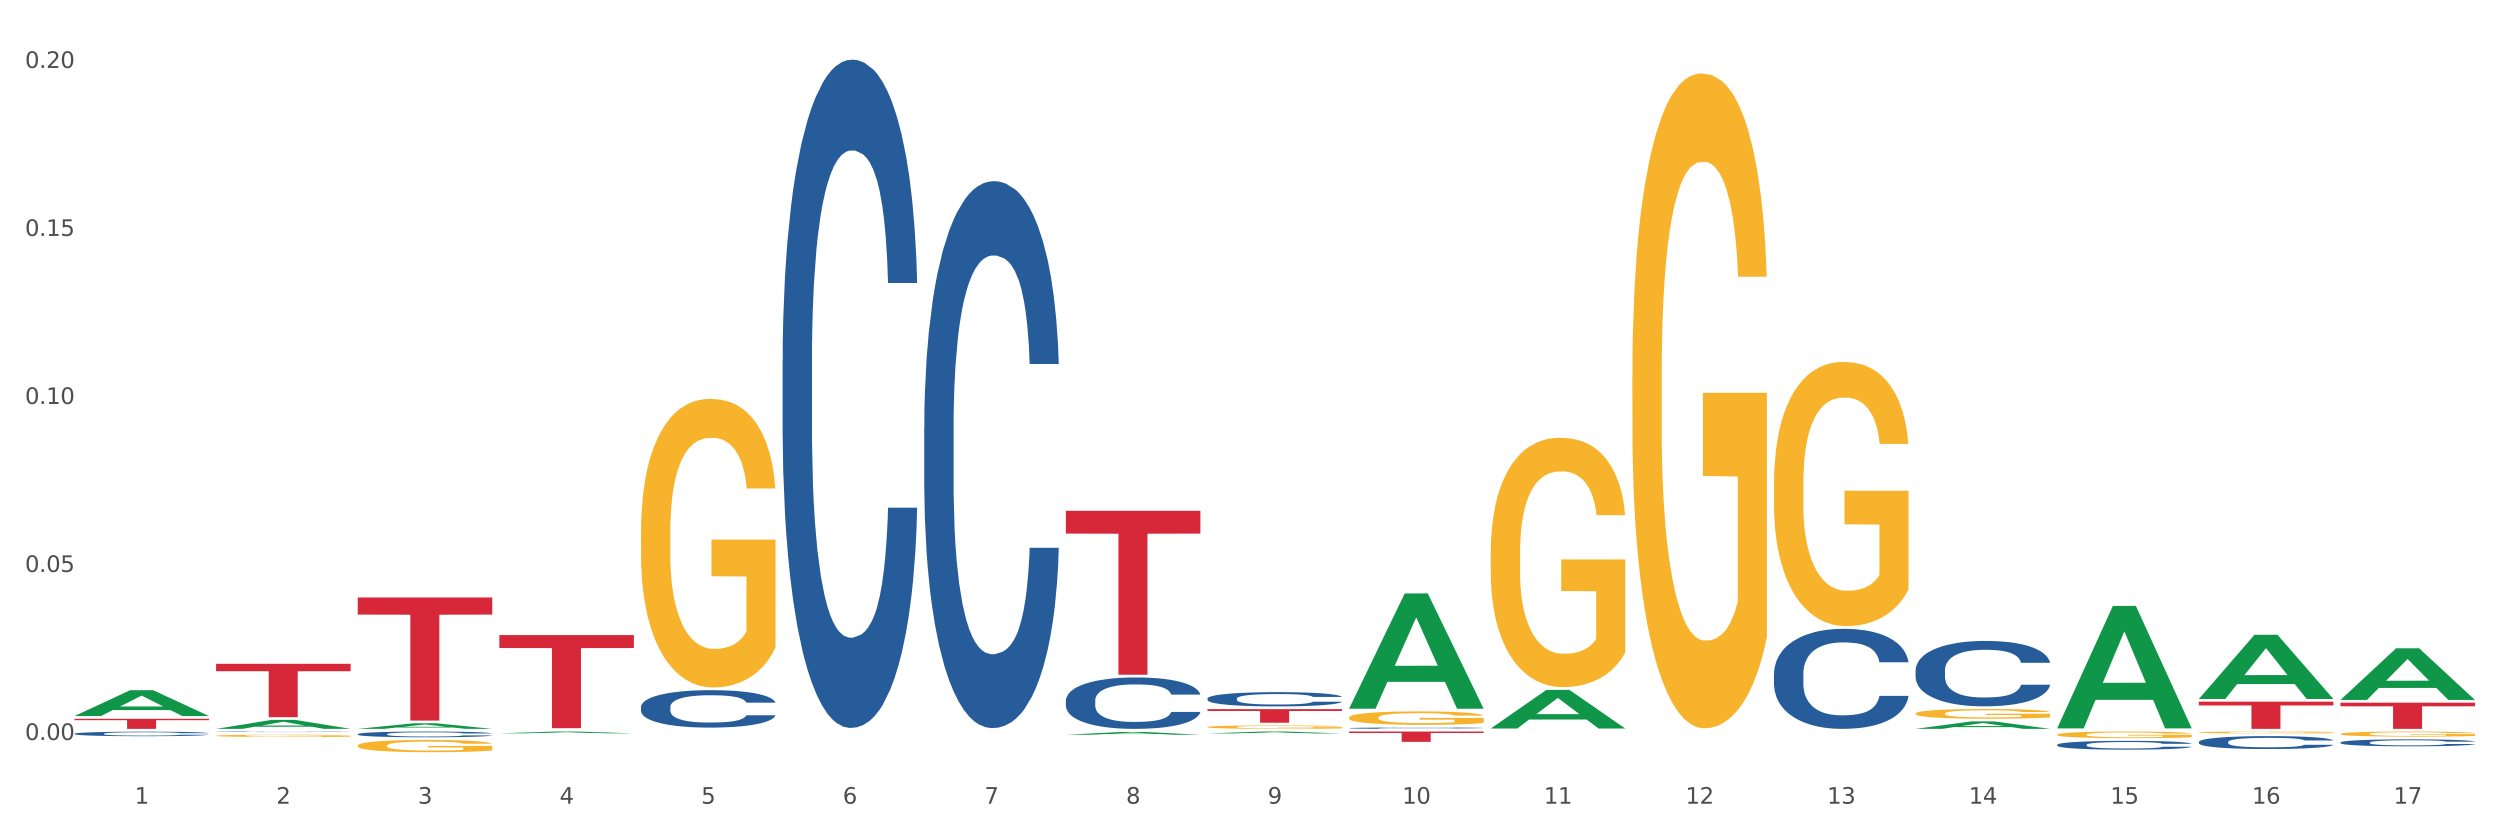 <?xml version="1.0" encoding="utf-8" standalone="no"?>
<!DOCTYPE svg PUBLIC "-//W3C//DTD SVG 1.1//EN"
  "http://www.w3.org/Graphics/SVG/1.1/DTD/svg11.dtd">
<svg xmlns:xlink="http://www.w3.org/1999/xlink" width="1080pt" height="360pt" viewBox="0 0 1080 360" xmlns="http://www.w3.org/2000/svg" version="1.1">
 <rect x="0" y="0" width="1080" height="360" fill="#333333" stroke="none"/>
 <defs>
  <style type="text/css">*{stroke-linejoin: round; stroke-linecap: butt}</style>
 </defs>
 <g id="figure_1">
  <g id="patch_1">
   <path d="M 0 360 
L 1080 360 
L 1080 0 
L 0 0 
z
" style="fill: #ffffff; stroke: #ffffff; stroke-linejoin: miter"/>
  </g>
  <g id="axes_1">
   <g id="matplotlib.axis_1">
    <g id="xtick_1">
     <g id="text_1">
      <!-- 1 -->
      <g style="fill: #4d4d4d" transform="translate(58.182 347.204) scale(0.096 -0.096)">
       <defs>
        <path id="DejaVuSans-31" d="M 794 531 
L 1825 531 
L 1825 4091 
L 703 3866 
L 703 4441 
L 1819 4666 
L 2450 4666 
L 2450 531 
L 3481 531 
L 3481 0 
L 794 0 
L 794 531 
z
" transform="scale(0.016)"/>
       </defs>
       <use xlink:href="#DejaVuSans-31"/>
      </g>
     </g>
    </g>
    <g id="xtick_2">
     <g id="text_2">
      <!-- 2 -->
      <g style="fill: #4d4d4d" transform="translate(119.364 347.204) scale(0.096 -0.096)">
       <defs>
        <path id="DejaVuSans-32" d="M 1228 531 
L 3431 531 
L 3431 0 
L 469 0 
L 469 531 
Q 828 903 1448 1529 
Q 2069 2156 2228 2338 
Q 2531 2678 2651 2914 
Q 2772 3150 2772 3378 
Q 2772 3750 2511 3984 
Q 2250 4219 1831 4219 
Q 1534 4219 1204 4116 
Q 875 4013 500 3803 
L 500 4441 
Q 881 4594 1212 4672 
Q 1544 4750 1819 4750 
Q 2544 4750 2975 4387 
Q 3406 4025 3406 3419 
Q 3406 3131 3298 2873 
Q 3191 2616 2906 2266 
Q 2828 2175 2409 1742 
Q 1991 1309 1228 531 
z
" transform="scale(0.016)"/>
       </defs>
       <use xlink:href="#DejaVuSans-32"/>
      </g>
     </g>
    </g>
    <g id="xtick_3">
     <g id="text_3">
      <!-- 3 -->
      <g style="fill: #4d4d4d" transform="translate(180.545 347.204) scale(0.096 -0.096)">
       <defs>
        <path id="DejaVuSans-33" d="M 2597 2516 
Q 3050 2419 3304 2112 
Q 3559 1806 3559 1356 
Q 3559 666 3084 287 
Q 2609 -91 1734 -91 
Q 1441 -91 1130 -33 
Q 819 25 488 141 
L 488 750 
Q 750 597 1062 519 
Q 1375 441 1716 441 
Q 2309 441 2620 675 
Q 2931 909 2931 1356 
Q 2931 1769 2642 2001 
Q 2353 2234 1838 2234 
L 1294 2234 
L 1294 2753 
L 1863 2753 
Q 2328 2753 2575 2939 
Q 2822 3125 2822 3475 
Q 2822 3834 2567 4026 
Q 2313 4219 1838 4219 
Q 1578 4219 1281 4162 
Q 984 4106 628 3988 
L 628 4550 
Q 988 4650 1302 4700 
Q 1616 4750 1894 4750 
Q 2613 4750 3031 4423 
Q 3450 4097 3450 3541 
Q 3450 3153 3228 2886 
Q 3006 2619 2597 2516 
z
" transform="scale(0.016)"/>
       </defs>
       <use xlink:href="#DejaVuSans-33"/>
      </g>
     </g>
    </g>
    <g id="xtick_4">
     <g id="text_4">
      <!-- 4 -->
      <g style="fill: #4d4d4d" transform="translate(241.726 347.204) scale(0.096 -0.096)">
       <defs>
        <path id="DejaVuSans-34" d="M 2419 4116 
L 825 1625 
L 2419 1625 
L 2419 4116 
z
M 2253 4666 
L 3047 4666 
L 3047 1625 
L 3713 1625 
L 3713 1100 
L 3047 1100 
L 3047 0 
L 2419 0 
L 2419 1100 
L 313 1100 
L 313 1709 
L 2253 4666 
z
" transform="scale(0.016)"/>
       </defs>
       <use xlink:href="#DejaVuSans-34"/>
      </g>
     </g>
    </g>
    <g id="xtick_5">
     <g id="text_5">
      <!-- 5 -->
      <g style="fill: #4d4d4d" transform="translate(302.908 347.204) scale(0.096 -0.096)">
       <defs>
        <path id="DejaVuSans-35" d="M 691 4666 
L 3169 4666 
L 3169 4134 
L 1269 4134 
L 1269 2991 
Q 1406 3038 1543 3061 
Q 1681 3084 1819 3084 
Q 2600 3084 3056 2656 
Q 3513 2228 3513 1497 
Q 3513 744 3044 326 
Q 2575 -91 1722 -91 
Q 1428 -91 1123 -41 
Q 819 9 494 109 
L 494 744 
Q 775 591 1075 516 
Q 1375 441 1709 441 
Q 2250 441 2565 725 
Q 2881 1009 2881 1497 
Q 2881 1984 2565 2268 
Q 2250 2553 1709 2553 
Q 1456 2553 1204 2497 
Q 953 2441 691 2322 
L 691 4666 
z
" transform="scale(0.016)"/>
       </defs>
       <use xlink:href="#DejaVuSans-35"/>
      </g>
     </g>
    </g>
    <g id="xtick_6">
     <g id="text_6">
      <!-- 6 -->
      <g style="fill: #4d4d4d" transform="translate(364.089 347.204) scale(0.096 -0.096)">
       <defs>
        <path id="DejaVuSans-36" d="M 2113 2584 
Q 1688 2584 1439 2293 
Q 1191 2003 1191 1497 
Q 1191 994 1439 701 
Q 1688 409 2113 409 
Q 2538 409 2786 701 
Q 3034 994 3034 1497 
Q 3034 2003 2786 2293 
Q 2538 2584 2113 2584 
z
M 3366 4563 
L 3366 3988 
Q 3128 4100 2886 4159 
Q 2644 4219 2406 4219 
Q 1781 4219 1451 3797 
Q 1122 3375 1075 2522 
Q 1259 2794 1537 2939 
Q 1816 3084 2150 3084 
Q 2853 3084 3261 2657 
Q 3669 2231 3669 1497 
Q 3669 778 3244 343 
Q 2819 -91 2113 -91 
Q 1303 -91 875 529 
Q 447 1150 447 2328 
Q 447 3434 972 4092 
Q 1497 4750 2381 4750 
Q 2619 4750 2861 4703 
Q 3103 4656 3366 4563 
z
" transform="scale(0.016)"/>
       </defs>
       <use xlink:href="#DejaVuSans-36"/>
      </g>
     </g>
    </g>
    <g id="xtick_7">
     <g id="text_7">
      <!-- 7 -->
      <g style="fill: #4d4d4d" transform="translate(425.271 347.204) scale(0.096 -0.096)">
       <defs>
        <path id="DejaVuSans-37" d="M 525 4666 
L 3525 4666 
L 3525 4397 
L 1831 0 
L 1172 0 
L 2766 4134 
L 525 4134 
L 525 4666 
z
" transform="scale(0.016)"/>
       </defs>
       <use xlink:href="#DejaVuSans-37"/>
      </g>
     </g>
    </g>
    <g id="xtick_8">
     <g id="text_8">
      <!-- 8 -->
      <g style="fill: #4d4d4d" transform="translate(486.452 347.204) scale(0.096 -0.096)">
       <defs>
        <path id="DejaVuSans-38" d="M 2034 2216 
Q 1584 2216 1326 1975 
Q 1069 1734 1069 1313 
Q 1069 891 1326 650 
Q 1584 409 2034 409 
Q 2484 409 2743 651 
Q 3003 894 3003 1313 
Q 3003 1734 2745 1975 
Q 2488 2216 2034 2216 
z
M 1403 2484 
Q 997 2584 770 2862 
Q 544 3141 544 3541 
Q 544 4100 942 4425 
Q 1341 4750 2034 4750 
Q 2731 4750 3128 4425 
Q 3525 4100 3525 3541 
Q 3525 3141 3298 2862 
Q 3072 2584 2669 2484 
Q 3125 2378 3379 2068 
Q 3634 1759 3634 1313 
Q 3634 634 3220 271 
Q 2806 -91 2034 -91 
Q 1263 -91 848 271 
Q 434 634 434 1313 
Q 434 1759 690 2068 
Q 947 2378 1403 2484 
z
M 1172 3481 
Q 1172 3119 1398 2916 
Q 1625 2713 2034 2713 
Q 2441 2713 2670 2916 
Q 2900 3119 2900 3481 
Q 2900 3844 2670 4047 
Q 2441 4250 2034 4250 
Q 1625 4250 1398 4047 
Q 1172 3844 1172 3481 
z
" transform="scale(0.016)"/>
       </defs>
       <use xlink:href="#DejaVuSans-38"/>
      </g>
     </g>
    </g>
    <g id="xtick_9">
     <g id="text_9">
      <!-- 9 -->
      <g style="fill: #4d4d4d" transform="translate(547.634 347.204) scale(0.096 -0.096)">
       <defs>
        <path id="DejaVuSans-39" d="M 703 97 
L 703 672 
Q 941 559 1184 500 
Q 1428 441 1663 441 
Q 2288 441 2617 861 
Q 2947 1281 2994 2138 
Q 2813 1869 2534 1725 
Q 2256 1581 1919 1581 
Q 1219 1581 811 2004 
Q 403 2428 403 3163 
Q 403 3881 828 4315 
Q 1253 4750 1959 4750 
Q 2769 4750 3195 4129 
Q 3622 3509 3622 2328 
Q 3622 1225 3098 567 
Q 2575 -91 1691 -91 
Q 1453 -91 1209 -44 
Q 966 3 703 97 
z
M 1959 2075 
Q 2384 2075 2632 2365 
Q 2881 2656 2881 3163 
Q 2881 3666 2632 3958 
Q 2384 4250 1959 4250 
Q 1534 4250 1286 3958 
Q 1038 3666 1038 3163 
Q 1038 2656 1286 2365 
Q 1534 2075 1959 2075 
z
" transform="scale(0.016)"/>
       </defs>
       <use xlink:href="#DejaVuSans-39"/>
      </g>
     </g>
    </g>
    <g id="xtick_10">
     <g id="text_10">
      <!-- 10 -->
      <g style="fill: #4d4d4d" transform="translate(605.761 347.204) scale(0.096 -0.096)">
       <defs>
        <path id="DejaVuSans-30" d="M 2034 4250 
Q 1547 4250 1301 3770 
Q 1056 3291 1056 2328 
Q 1056 1369 1301 889 
Q 1547 409 2034 409 
Q 2525 409 2770 889 
Q 3016 1369 3016 2328 
Q 3016 3291 2770 3770 
Q 2525 4250 2034 4250 
z
M 2034 4750 
Q 2819 4750 3233 4129 
Q 3647 3509 3647 2328 
Q 3647 1150 3233 529 
Q 2819 -91 2034 -91 
Q 1250 -91 836 529 
Q 422 1150 422 2328 
Q 422 3509 836 4129 
Q 1250 4750 2034 4750 
z
" transform="scale(0.016)"/>
       </defs>
       <use xlink:href="#DejaVuSans-31"/>
       <use xlink:href="#DejaVuSans-30" transform="translate(63.623 0)"/>
      </g>
     </g>
    </g>
    <g id="xtick_11">
     <g id="text_11">
      <!-- 11 -->
      <g style="fill: #4d4d4d" transform="translate(666.942 347.204) scale(0.096 -0.096)">
       <use xlink:href="#DejaVuSans-31"/>
       <use xlink:href="#DejaVuSans-31" transform="translate(63.623 0)"/>
      </g>
     </g>
    </g>
    <g id="xtick_12">
     <g id="text_12">
      <!-- 12 -->
      <g style="fill: #4d4d4d" transform="translate(728.124 347.204) scale(0.096 -0.096)">
       <use xlink:href="#DejaVuSans-31"/>
       <use xlink:href="#DejaVuSans-32" transform="translate(63.623 0)"/>
      </g>
     </g>
    </g>
    <g id="xtick_13">
     <g id="text_13">
      <!-- 13 -->
      <g style="fill: #4d4d4d" transform="translate(789.305 347.204) scale(0.096 -0.096)">
       <use xlink:href="#DejaVuSans-31"/>
       <use xlink:href="#DejaVuSans-33" transform="translate(63.623 0)"/>
      </g>
     </g>
    </g>
    <g id="xtick_14">
     <g id="text_14">
      <!-- 14 -->
      <g style="fill: #4d4d4d" transform="translate(850.487 347.204) scale(0.096 -0.096)">
       <use xlink:href="#DejaVuSans-31"/>
       <use xlink:href="#DejaVuSans-34" transform="translate(63.623 0)"/>
      </g>
     </g>
    </g>
    <g id="xtick_15">
     <g id="text_15">
      <!-- 15 -->
      <g style="fill: #4d4d4d" transform="translate(911.668 347.204) scale(0.096 -0.096)">
       <use xlink:href="#DejaVuSans-31"/>
       <use xlink:href="#DejaVuSans-35" transform="translate(63.623 0)"/>
      </g>
     </g>
    </g>
    <g id="xtick_16">
     <g id="text_16">
      <!-- 16 -->
      <g style="fill: #4d4d4d" transform="translate(972.849 347.204) scale(0.096 -0.096)">
       <use xlink:href="#DejaVuSans-31"/>
       <use xlink:href="#DejaVuSans-36" transform="translate(63.623 0)"/>
      </g>
     </g>
    </g>
    <g id="xtick_17">
     <g id="text_17">
      <!-- 17 -->
      <g style="fill: #4d4d4d" transform="translate(1034.031 347.204) scale(0.096 -0.096)">
       <use xlink:href="#DejaVuSans-31"/>
       <use xlink:href="#DejaVuSans-37" transform="translate(63.623 0)"/>
      </g>
     </g>
    </g>
    <g id="xtick_18"/>
    <g id="xtick_19"/>
    <g id="xtick_20"/>
    <g id="xtick_21"/>
    <g id="xtick_22"/>
    <g id="xtick_23"/>
    <g id="xtick_24"/>
    <g id="xtick_25"/>
    <g id="xtick_26"/>
    <g id="xtick_27"/>
    <g id="xtick_28"/>
    <g id="xtick_29"/>
    <g id="xtick_30"/>
    <g id="xtick_31"/>
    <g id="xtick_32"/>
    <g id="xtick_33"/>
   </g>
   <g id="matplotlib.axis_2">
    <g id="ytick_1">
     <g id="text_18">
      <!-- 0.00 -->
      <g style="fill: #4d4d4d" transform="translate(10.8 319.677) scale(0.096 -0.096)">
       <defs>
        <path id="DejaVuSans-2e" d="M 684 794 
L 1344 794 
L 1344 0 
L 684 0 
L 684 794 
z
" transform="scale(0.016)"/>
       </defs>
       <use xlink:href="#DejaVuSans-30"/>
       <use xlink:href="#DejaVuSans-2e" transform="translate(63.623 0)"/>
       <use xlink:href="#DejaVuSans-30" transform="translate(95.41 0)"/>
       <use xlink:href="#DejaVuSans-30" transform="translate(159.033 0)"/>
      </g>
     </g>
    </g>
    <g id="ytick_2">
     <g id="text_19">
      <!-- 0.05 -->
      <g style="fill: #4d4d4d" transform="translate(10.8 247.095) scale(0.096 -0.096)">
       <use xlink:href="#DejaVuSans-30"/>
       <use xlink:href="#DejaVuSans-2e" transform="translate(63.623 0)"/>
       <use xlink:href="#DejaVuSans-30" transform="translate(95.41 0)"/>
       <use xlink:href="#DejaVuSans-35" transform="translate(159.033 0)"/>
      </g>
     </g>
    </g>
    <g id="ytick_3">
     <g id="text_20">
      <!-- 0.10 -->
      <g style="fill: #4d4d4d" transform="translate(10.8 174.514) scale(0.096 -0.096)">
       <use xlink:href="#DejaVuSans-30"/>
       <use xlink:href="#DejaVuSans-2e" transform="translate(63.623 0)"/>
       <use xlink:href="#DejaVuSans-31" transform="translate(95.41 0)"/>
       <use xlink:href="#DejaVuSans-30" transform="translate(159.033 0)"/>
      </g>
     </g>
    </g>
    <g id="ytick_4">
     <g id="text_21">
      <!-- 0.15 -->
      <g style="fill: #4d4d4d" transform="translate(10.8 101.932) scale(0.096 -0.096)">
       <use xlink:href="#DejaVuSans-30"/>
       <use xlink:href="#DejaVuSans-2e" transform="translate(63.623 0)"/>
       <use xlink:href="#DejaVuSans-31" transform="translate(95.41 0)"/>
       <use xlink:href="#DejaVuSans-35" transform="translate(159.033 0)"/>
      </g>
     </g>
    </g>
    <g id="ytick_5">
     <g id="text_22">
      <!-- 0.20 -->
      <g style="fill: #4d4d4d" transform="translate(10.8 29.35) scale(0.096 -0.096)">
       <use xlink:href="#DejaVuSans-30"/>
       <use xlink:href="#DejaVuSans-2e" transform="translate(63.623 0)"/>
       <use xlink:href="#DejaVuSans-32" transform="translate(95.41 0)"/>
       <use xlink:href="#DejaVuSans-30" transform="translate(159.033 0)"/>
      </g>
     </g>
    </g>
    <g id="ytick_6"/>
    <g id="ytick_7"/>
    <g id="ytick_8"/>
    <g id="ytick_9"/>
   </g>
   <g id="PolyCollection_1">
    <path d="M 1011.078 320.748 
L 1011.146 320.745 
L 1011.146 320.668 
L 1011.352 320.563 
L 1012.108 320.37 
L 1013.07 320.224 
L 1014.719 320.053 
L 1015.612 319.981 
L 1016.78 319.901 
L 1019.185 319.772 
L 1021.933 319.662 
L 1023.856 319.601 
L 1025.299 319.562 
L 1028.528 319.493 
L 1030.383 319.463 
L 1032.307 319.438 
L 1033.956 319.422 
L 1036.704 319.402 
L 1038.902 319.394 
L 1041.444 319.391 
L 1043.574 319.394 
L 1046.391 319.405 
L 1050.513 319.438 
L 1052.093 319.457 
L 1054.223 319.491 
L 1056.421 319.535 
L 1058.208 319.579 
L 1060.269 319.642 
L 1062.398 319.725 
L 1064.46 319.83 
L 1065.902 319.926 
L 1067.07 320.028 
L 1068.101 320.152 
L 1068.856 320.288 
L 1069.2 320.401 
L 1056.627 320.401 
L 1056.284 320.299 
L 1055.597 320.188 
L 1054.91 320.114 
L 1054.154 320.053 
L 1052.986 319.984 
L 1051.956 319.94 
L 1050.238 319.888 
L 1048.658 319.855 
L 1047.353 319.835 
L 1045.772 319.819 
L 1042.406 319.802 
L 1040.001 319.802 
L 1038.49 319.808 
L 1036.635 319.821 
L 1035.055 319.841 
L 1033.2 319.874 
L 1031.757 319.91 
L 1030.314 319.957 
L 1029.49 319.99 
L 1028.253 320.05 
L 1027.429 320.1 
L 1026.33 320.186 
L 1025.711 320.246 
L 1024.612 320.403 
L 1024.131 320.519 
L 1023.925 320.599 
L 1023.788 320.687 
L 1023.788 321.118 
L 1024.2 321.311 
L 1024.543 321.393 
L 1025.093 321.487 
L 1026.124 321.609 
L 1027.635 321.727 
L 1029.215 321.813 
L 1030.52 321.865 
L 1031.757 321.904 
L 1032.994 321.934 
L 1034.505 321.962 
L 1035.742 321.978 
L 1037.597 321.995 
L 1039.795 322.003 
L 1041.513 322.003 
L 1045.017 321.989 
L 1046.597 321.975 
L 1048.108 321.956 
L 1049.757 321.926 
L 1051.063 321.893 
L 1051.818 321.868 
L 1053.055 321.815 
L 1054.017 321.76 
L 1054.841 321.697 
L 1055.391 321.642 
L 1056.009 321.559 
L 1056.49 321.465 
L 1056.627 321.416 
L 1069.2 321.416 
L 1068.925 321.515 
L 1068.444 321.611 
L 1067.482 321.741 
L 1066.727 321.815 
L 1065.559 321.906 
L 1064.322 321.984 
L 1062.605 322.069 
L 1061.024 322.133 
L 1059.376 322.188 
L 1057.589 322.237 
L 1054.36 322.306 
L 1053.192 322.326 
L 1050.719 322.359 
L 1048.795 322.378 
L 1045.979 322.397 
L 1043.093 322.408 
L 1040.07 322.411 
L 1037.391 322.406 
L 1034.437 322.389 
L 1032.582 322.373 
L 1030.52 322.348 
L 1028.116 322.309 
L 1025.849 322.262 
L 1023.719 322.207 
L 1021.727 322.144 
L 1019.872 322.072 
L 1017.467 321.953 
L 1015.681 321.837 
L 1014.375 321.73 
L 1013.482 321.639 
L 1012.589 321.523 
L 1012.108 321.443 
L 1011.352 321.25 
L 1011.078 321.071 
L 1011.078 320.748 
z
" clip-path="url(#pddf026cf65)" style="fill: #255c99"/>
    <path d="M 949.896 316.404 
L 949.965 316.403 
L 949.965 316.376 
L 950.102 316.353 
L 950.788 316.298 
L 951.818 316.252 
L 952.572 316.228 
L 953.327 316.208 
L 954.219 316.188 
L 955.317 316.167 
L 957.307 316.137 
L 958.543 316.121 
L 960.052 316.105 
L 962.797 316.081 
L 964.787 316.068 
L 966.846 316.057 
L 970.208 316.043 
L 972.404 316.038 
L 974.737 316.033 
L 977.551 316.03 
L 979.678 316.029 
L 984.344 316.032 
L 988.324 316.038 
L 990.246 316.043 
L 992.716 316.052 
L 994.02 316.058 
L 996.147 316.07 
L 998.343 316.086 
L 999.853 316.099 
L 1002.117 316.124 
L 1003.833 316.149 
L 1005.411 316.18 
L 1006.234 316.202 
L 1006.852 316.222 
L 1007.401 316.245 
L 1007.95 316.281 
L 995.598 316.281 
L 995.118 316.255 
L 994.363 316.23 
L 993.265 316.207 
L 992.304 316.192 
L 990.657 316.174 
L 989.148 316.162 
L 987.569 316.153 
L 985.648 316.145 
L 984.138 316.142 
L 982.011 316.139 
L 977.825 316.14 
L 975.012 316.145 
L 973.09 316.153 
L 971.855 316.16 
L 970.757 316.167 
L 969.522 316.177 
L 968.081 316.193 
L 967.052 316.207 
L 966.022 316.225 
L 965.199 316.242 
L 964.444 316.263 
L 963.826 316.285 
L 963.346 316.308 
L 962.934 316.336 
L 962.591 316.383 
L 962.591 316.484 
L 962.728 316.507 
L 963.072 316.537 
L 963.483 316.56 
L 964.169 316.588 
L 964.787 316.606 
L 965.954 316.633 
L 967.257 316.655 
L 968.287 316.669 
L 969.316 316.681 
L 971.1 316.697 
L 973.09 316.71 
L 974.806 316.718 
L 977.139 316.726 
L 978.717 316.729 
L 980.09 316.73 
L 983.452 316.73 
L 985.854 316.728 
L 988.53 316.723 
L 990.589 316.716 
L 992.304 316.708 
L 994.226 316.695 
L 995.461 316.682 
L 995.461 316.528 
L 980.364 316.527 
L 980.364 316.424 
L 1008.019 316.424 
L 1008.019 316.726 
L 1006.852 316.741 
L 1005.548 316.755 
L 1004.176 316.768 
L 1002.117 316.784 
L 999.647 316.798 
L 997.451 316.809 
L 995.118 316.818 
L 992.373 316.826 
L 988.805 316.833 
L 986.609 316.836 
L 983.864 316.838 
L 980.639 316.839 
L 977.825 316.838 
L 975.08 316.834 
L 972.198 316.827 
L 969.385 316.818 
L 967.257 316.808 
L 965.13 316.796 
L 962.866 316.781 
L 961.082 316.766 
L 959.709 316.753 
L 958.199 316.736 
L 956.553 316.713 
L 955.317 316.693 
L 954.219 316.673 
L 953.053 316.646 
L 952.229 316.623 
L 951.406 316.594 
L 950.926 316.573 
L 950.377 316.54 
L 949.965 316.493 
L 949.896 316.404 
z
" clip-path="url(#pddf026cf65)" style="fill: #f7b32b"/>
    <path d="M 888.715 317.349 
L 888.783 317.346 
L 888.783 317.252 
L 888.921 317.171 
L 889.607 316.976 
L 890.636 316.814 
L 891.391 316.728 
L 892.146 316.658 
L 893.038 316.587 
L 894.136 316.514 
L 896.126 316.407 
L 897.361 316.353 
L 898.871 316.295 
L 901.616 316.212 
L 903.606 316.165 
L 905.664 316.126 
L 909.027 316.079 
L 911.223 316.058 
L 913.556 316.042 
L 916.369 316.032 
L 918.497 316.029 
L 923.163 316.037 
L 927.143 316.061 
L 929.064 316.079 
L 931.535 316.11 
L 932.838 316.131 
L 934.966 316.173 
L 937.162 316.228 
L 938.671 316.274 
L 940.936 316.363 
L 942.651 316.452 
L 944.23 316.561 
L 945.053 316.637 
L 945.671 316.707 
L 946.22 316.788 
L 946.769 316.916 
L 934.417 316.916 
L 933.936 316.825 
L 933.182 316.739 
L 932.084 316.655 
L 931.123 316.603 
L 929.476 316.538 
L 927.966 316.496 
L 926.388 316.465 
L 924.467 316.439 
L 922.957 316.426 
L 920.83 316.415 
L 916.644 316.418 
L 913.83 316.439 
L 911.909 316.465 
L 910.674 316.488 
L 909.576 316.514 
L 908.341 316.551 
L 906.899 316.606 
L 905.87 316.655 
L 904.841 316.718 
L 904.017 316.78 
L 903.263 316.853 
L 902.645 316.932 
L 902.165 317.012 
L 901.753 317.111 
L 901.41 317.276 
L 901.41 317.633 
L 901.547 317.714 
L 901.89 317.821 
L 902.302 317.901 
L 902.988 317.998 
L 903.606 318.063 
L 904.772 318.157 
L 906.076 318.235 
L 907.105 318.285 
L 908.135 318.326 
L 909.919 318.384 
L 911.909 318.431 
L 913.624 318.459 
L 915.958 318.485 
L 917.536 318.496 
L 918.908 318.501 
L 922.271 318.501 
L 924.672 318.493 
L 927.349 318.475 
L 929.407 318.452 
L 931.123 318.423 
L 933.044 318.376 
L 934.279 318.332 
L 934.279 317.787 
L 919.183 317.784 
L 919.183 317.422 
L 946.837 317.422 
L 946.837 318.485 
L 945.671 318.54 
L 944.367 318.59 
L 942.994 318.634 
L 940.936 318.689 
L 938.465 318.741 
L 936.269 318.777 
L 933.936 318.809 
L 931.191 318.837 
L 927.623 318.864 
L 925.427 318.874 
L 922.682 318.882 
L 919.457 318.884 
L 916.644 318.879 
L 913.899 318.866 
L 911.017 318.843 
L 908.203 318.809 
L 906.076 318.775 
L 903.949 318.733 
L 901.684 318.678 
L 899.9 318.626 
L 898.528 318.579 
L 897.018 318.519 
L 895.371 318.441 
L 894.136 318.371 
L 893.038 318.298 
L 891.871 318.204 
L 891.048 318.123 
L 890.224 318.021 
L 889.744 317.946 
L 889.195 317.828 
L 888.783 317.664 
L 888.715 317.349 
z
" clip-path="url(#pddf026cf65)" style="fill: #f7b32b"/>
    <path d="M 827.533 308.233 
L 827.602 308.229 
L 827.602 308.092 
L 827.739 307.973 
L 828.425 307.686 
L 829.455 307.448 
L 830.21 307.322 
L 830.964 307.219 
L 831.857 307.115 
L 832.954 307.008 
L 834.945 306.851 
L 836.18 306.771 
L 837.689 306.686 
L 840.434 306.564 
L 842.424 306.495 
L 844.483 306.437 
L 847.845 306.368 
L 850.041 306.338 
L 852.374 306.315 
L 855.188 306.3 
L 857.315 306.296 
L 861.981 306.307 
L 865.961 306.342 
L 867.883 306.368 
L 870.353 306.414 
L 871.657 306.445 
L 873.784 306.506 
L 875.98 306.587 
L 877.49 306.656 
L 879.754 306.786 
L 881.47 306.916 
L 883.048 307.077 
L 883.872 307.188 
L 884.489 307.291 
L 885.038 307.41 
L 885.587 307.598 
L 873.235 307.598 
L 872.755 307.464 
L 872 307.337 
L 870.902 307.215 
L 869.941 307.138 
L 868.295 307.042 
L 866.785 306.981 
L 865.207 306.935 
L 863.285 306.897 
L 861.775 306.878 
L 859.648 306.862 
L 855.462 306.866 
L 852.649 306.897 
L 850.727 306.935 
L 849.492 306.97 
L 848.394 307.008 
L 847.159 307.062 
L 845.718 307.142 
L 844.689 307.215 
L 843.659 307.307 
L 842.836 307.399 
L 842.081 307.506 
L 841.464 307.621 
L 840.983 307.739 
L 840.571 307.885 
L 840.228 308.126 
L 840.228 308.651 
L 840.366 308.769 
L 840.709 308.926 
L 841.12 309.045 
L 841.807 309.187 
L 842.424 309.282 
L 843.591 309.42 
L 844.895 309.535 
L 845.924 309.608 
L 846.953 309.669 
L 848.737 309.753 
L 850.727 309.822 
L 852.443 309.864 
L 854.776 309.903 
L 856.354 309.918 
L 857.727 309.926 
L 861.089 309.926 
L 863.491 309.914 
L 866.167 309.887 
L 868.226 309.853 
L 869.941 309.811 
L 871.863 309.742 
L 873.098 309.677 
L 873.098 308.877 
L 858.001 308.873 
L 858.001 308.34 
L 885.656 308.34 
L 885.656 309.903 
L 884.489 309.983 
L 883.185 310.056 
L 881.813 310.121 
L 879.754 310.201 
L 877.284 310.278 
L 875.088 310.332 
L 872.755 310.378 
L 870.01 310.42 
L 866.442 310.458 
L 864.246 310.473 
L 861.501 310.485 
L 858.276 310.489 
L 855.462 310.481 
L 852.717 310.462 
L 849.835 310.427 
L 847.022 310.378 
L 844.895 310.328 
L 842.767 310.266 
L 840.503 310.186 
L 838.719 310.109 
L 837.346 310.041 
L 835.837 309.952 
L 834.19 309.838 
L 832.954 309.734 
L 831.857 309.627 
L 830.69 309.489 
L 829.867 309.37 
L 829.043 309.221 
L 828.563 309.11 
L 828.014 308.938 
L 827.602 308.697 
L 827.533 308.233 
z
" clip-path="url(#pddf026cf65)" style="fill: #f7b32b"/>
    <path d="M 766.352 209.093 
L 766.421 208.988 
L 766.421 205.236 
L 766.558 202.004 
L 767.244 194.186 
L 768.273 187.723 
L 769.028 184.283 
L 769.783 181.468 
L 770.675 178.654 
L 771.773 175.735 
L 773.763 171.461 
L 774.998 169.272 
L 776.508 166.979 
L 779.253 163.643 
L 781.243 161.767 
L 783.301 160.203 
L 786.664 158.327 
L 788.86 157.493 
L 791.193 156.867 
L 794.006 156.45 
L 796.134 156.346 
L 800.8 156.659 
L 804.78 157.597 
L 806.701 158.327 
L 809.172 159.578 
L 810.476 160.411 
L 812.603 162.079 
L 814.799 164.268 
L 816.308 166.145 
L 818.573 169.689 
L 820.288 173.233 
L 821.867 177.611 
L 822.69 180.634 
L 823.308 183.449 
L 823.857 186.681 
L 824.406 191.788 
L 812.054 191.788 
L 811.574 188.14 
L 810.819 184.7 
L 809.721 181.364 
L 808.76 179.279 
L 807.113 176.673 
L 805.603 175.005 
L 804.025 173.754 
L 802.104 172.712 
L 800.594 172.191 
L 798.467 171.774 
L 794.281 171.878 
L 791.467 172.712 
L 789.546 173.754 
L 788.311 174.693 
L 787.213 175.735 
L 785.978 177.194 
L 784.537 179.384 
L 783.507 181.364 
L 782.478 183.866 
L 781.655 186.368 
L 780.9 189.287 
L 780.282 192.414 
L 779.802 195.645 
L 779.39 199.607 
L 779.047 206.174 
L 779.047 220.455 
L 779.184 223.686 
L 779.527 227.96 
L 779.939 231.192 
L 780.625 235.049 
L 781.243 237.655 
L 782.409 241.408 
L 783.713 244.535 
L 784.743 246.516 
L 785.772 248.183 
L 787.556 250.477 
L 789.546 252.353 
L 791.262 253.5 
L 793.595 254.542 
L 795.173 254.959 
L 796.545 255.168 
L 799.908 255.168 
L 802.31 254.855 
L 804.986 254.125 
L 807.044 253.187 
L 808.76 252.04 
L 810.681 250.164 
L 811.917 248.392 
L 811.917 226.605 
L 796.82 226.501 
L 796.82 212.011 
L 824.474 212.011 
L 824.474 254.542 
L 823.308 256.731 
L 822.004 258.712 
L 820.632 260.484 
L 818.573 262.673 
L 816.103 264.758 
L 813.907 266.217 
L 811.574 267.468 
L 808.829 268.615 
L 805.26 269.657 
L 803.064 270.074 
L 800.32 270.387 
L 797.094 270.491 
L 794.281 270.283 
L 791.536 269.762 
L 788.654 268.823 
L 785.84 267.468 
L 783.713 266.113 
L 781.586 264.445 
L 779.321 262.256 
L 777.537 260.171 
L 776.165 258.295 
L 774.655 255.897 
L 773.008 252.77 
L 771.773 249.956 
L 770.675 247.037 
L 769.509 243.284 
L 768.685 240.053 
L 767.862 235.987 
L 767.381 232.964 
L 766.832 228.273 
L 766.421 221.706 
L 766.352 209.093 
z
" clip-path="url(#pddf026cf65)" style="fill: #f7b32b"/>
    <path d="M 705.171 162.441 
L 705.239 162.182 
L 705.239 152.88 
L 705.376 144.869 
L 706.063 125.489 
L 707.092 109.468 
L 707.847 100.941 
L 708.602 93.964 
L 709.494 86.987 
L 710.592 79.752 
L 712.582 69.157 
L 713.817 63.731 
L 715.327 58.046 
L 718.071 49.777 
L 720.061 45.126 
L 722.12 41.25 
L 725.483 36.598 
L 727.678 34.531 
L 730.012 32.981 
L 732.825 31.947 
L 734.952 31.689 
L 739.619 32.464 
L 743.599 34.789 
L 745.52 36.598 
L 747.99 39.699 
L 749.294 41.766 
L 751.421 45.901 
L 753.617 51.327 
L 755.127 55.979 
L 757.391 64.764 
L 759.107 73.55 
L 760.685 84.403 
L 761.509 91.897 
L 762.126 98.874 
L 762.675 106.884 
L 763.224 119.546 
L 750.872 119.546 
L 750.392 110.502 
L 749.637 101.974 
L 748.539 93.705 
L 747.579 88.537 
L 745.932 82.077 
L 744.422 77.943 
L 742.844 74.842 
L 740.922 72.258 
L 739.413 70.966 
L 737.285 69.932 
L 733.099 70.191 
L 730.286 72.258 
L 728.365 74.842 
L 727.129 77.168 
L 726.031 79.752 
L 724.796 83.369 
L 723.355 88.796 
L 722.326 93.705 
L 721.297 99.907 
L 720.473 106.109 
L 719.718 113.344 
L 719.101 121.096 
L 718.62 129.107 
L 718.209 138.926 
L 717.866 155.206 
L 717.866 190.607 
L 718.003 198.617 
L 718.346 209.212 
L 718.758 217.222 
L 719.444 226.783 
L 720.061 233.243 
L 721.228 242.546 
L 722.532 250.298 
L 723.561 255.208 
L 724.59 259.342 
L 726.375 265.027 
L 728.365 269.678 
L 730.08 272.521 
L 732.413 275.105 
L 733.992 276.138 
L 735.364 276.655 
L 738.726 276.655 
L 741.128 275.88 
L 743.804 274.071 
L 745.863 271.746 
L 747.579 268.903 
L 749.5 264.252 
L 750.735 259.859 
L 750.735 205.853 
L 735.638 205.594 
L 735.638 169.676 
L 763.293 169.676 
L 763.293 275.105 
L 762.126 280.531 
L 760.823 285.441 
L 759.45 289.834 
L 757.391 295.26 
L 754.921 300.428 
L 752.725 304.046 
L 750.392 307.147 
L 747.647 309.989 
L 744.079 312.573 
L 741.883 313.607 
L 739.138 314.382 
L 735.913 314.641 
L 733.099 314.124 
L 730.355 312.832 
L 727.473 310.506 
L 724.659 307.147 
L 722.532 303.788 
L 720.405 299.653 
L 718.14 294.227 
L 716.356 289.059 
L 714.983 284.407 
L 713.474 278.464 
L 711.827 270.712 
L 710.592 263.735 
L 709.494 256.5 
L 708.327 247.197 
L 707.504 239.187 
L 706.68 229.109 
L 706.2 221.615 
L 705.651 209.987 
L 705.239 193.708 
L 705.171 162.441 
z
" clip-path="url(#pddf026cf65)" style="fill: #f7b32b"/>
    <path d="M 521.626 314.074 
L 521.695 314.073 
L 521.695 314.024 
L 521.832 313.983 
L 522.518 313.881 
L 523.548 313.798 
L 524.303 313.753 
L 525.057 313.717 
L 525.949 313.681 
L 527.047 313.643 
L 529.037 313.587 
L 530.273 313.559 
L 531.782 313.53 
L 534.527 313.486 
L 536.517 313.462 
L 538.576 313.442 
L 541.938 313.418 
L 544.134 313.407 
L 546.467 313.399 
L 549.281 313.393 
L 551.408 313.392 
L 556.074 313.396 
L 560.054 313.408 
L 561.976 313.418 
L 564.446 313.434 
L 565.75 313.445 
L 567.877 313.466 
L 570.073 313.494 
L 571.583 313.519 
L 573.847 313.565 
L 575.563 313.61 
L 577.141 313.667 
L 577.965 313.706 
L 578.582 313.743 
L 579.131 313.784 
L 579.68 313.85 
L 567.328 313.85 
L 566.848 313.803 
L 566.093 313.759 
L 564.995 313.716 
L 564.034 313.689 
L 562.387 313.655 
L 560.878 313.633 
L 559.299 313.617 
L 557.378 313.604 
L 555.868 313.597 
L 553.741 313.592 
L 549.555 313.593 
L 546.742 313.604 
L 544.82 313.617 
L 543.585 313.629 
L 542.487 313.643 
L 541.252 313.662 
L 539.811 313.69 
L 538.782 313.716 
L 537.752 313.748 
L 536.929 313.78 
L 536.174 313.818 
L 535.556 313.858 
L 535.076 313.9 
L 534.664 313.952 
L 534.321 314.036 
L 534.321 314.221 
L 534.459 314.263 
L 534.802 314.318 
L 535.213 314.36 
L 535.9 314.41 
L 536.517 314.444 
L 537.684 314.492 
L 538.988 314.533 
L 540.017 314.558 
L 541.046 314.58 
L 542.83 314.609 
L 544.82 314.634 
L 546.536 314.649 
L 548.869 314.662 
L 550.447 314.667 
L 551.82 314.67 
L 555.182 314.67 
L 557.584 314.666 
L 560.26 314.657 
L 562.319 314.644 
L 564.034 314.63 
L 565.956 314.605 
L 567.191 314.582 
L 567.191 314.301 
L 552.094 314.299 
L 552.094 314.112 
L 579.749 314.112 
L 579.749 314.662 
L 578.582 314.69 
L 577.278 314.716 
L 575.906 314.739 
L 573.847 314.767 
L 571.377 314.794 
L 569.181 314.813 
L 566.848 314.829 
L 564.103 314.844 
L 560.535 314.858 
L 558.339 314.863 
L 555.594 314.867 
L 552.369 314.868 
L 549.555 314.866 
L 546.81 314.859 
L 543.928 314.847 
L 541.115 314.829 
L 538.988 314.812 
L 536.86 314.79 
L 534.596 314.762 
L 532.812 314.735 
L 531.439 314.711 
L 529.93 314.68 
L 528.283 314.639 
L 527.047 314.603 
L 525.949 314.565 
L 524.783 314.516 
L 523.959 314.475 
L 523.136 314.422 
L 522.656 314.383 
L 522.107 314.322 
L 521.695 314.237 
L 521.626 314.074 
z
" clip-path="url(#pddf026cf65)" style="fill: #f7b32b"/>
    <path d="M 949.896 301.92 
L 949.956 301.894 
L 973.924 274.237 
L 983.871 274.211 
L 1008.019 301.972 
L 996.514 301.972 
L 991.301 295.508 
L 966.554 295.508 
L 966.374 295.612 
L 961.341 301.972 
L 949.896 301.972 
L 949.896 301.92 
L 969.67 291.65 
L 988.185 291.624 
L 979.017 280.128 
L 978.897 280.076 
L 978.778 280.154 
L 969.61 291.624 
L 969.67 291.65 
L 949.896 301.92 
z
" clip-path="url(#pddf026cf65)" style="fill: #109648"/>
    <path d="M 93.356 317.855 
L 93.425 317.854 
L 93.425 317.822 
L 93.562 317.795 
L 94.248 317.728 
L 95.278 317.673 
L 96.033 317.643 
L 96.787 317.619 
L 97.68 317.595 
L 98.778 317.57 
L 100.768 317.534 
L 102.003 317.515 
L 103.512 317.496 
L 106.257 317.467 
L 108.247 317.451 
L 110.306 317.438 
L 113.668 317.422 
L 115.864 317.415 
L 118.197 317.409 
L 121.011 317.406 
L 123.138 317.405 
L 127.804 317.408 
L 131.784 317.416 
L 133.706 317.422 
L 136.176 317.432 
L 137.48 317.44 
L 139.607 317.454 
L 141.803 317.473 
L 143.313 317.489 
L 145.577 317.519 
L 147.293 317.549 
L 148.871 317.586 
L 149.695 317.612 
L 150.312 317.636 
L 150.861 317.664 
L 151.41 317.707 
L 139.058 317.707 
L 138.578 317.676 
L 137.823 317.647 
L 136.725 317.618 
L 135.764 317.601 
L 134.118 317.578 
L 132.608 317.564 
L 131.03 317.554 
L 129.108 317.545 
L 127.599 317.54 
L 125.471 317.537 
L 121.285 317.537 
L 118.472 317.545 
L 116.55 317.554 
L 115.315 317.562 
L 114.217 317.57 
L 112.982 317.583 
L 111.541 317.602 
L 110.512 317.618 
L 109.482 317.64 
L 108.659 317.661 
L 107.904 317.686 
L 107.287 317.713 
L 106.806 317.74 
L 106.394 317.774 
L 106.051 317.83 
L 106.051 317.952 
L 106.189 317.98 
L 106.532 318.016 
L 106.943 318.044 
L 107.63 318.077 
L 108.247 318.099 
L 109.414 318.131 
L 110.718 318.158 
L 111.747 318.175 
L 112.776 318.189 
L 114.56 318.208 
L 116.55 318.224 
L 118.266 318.234 
L 120.599 318.243 
L 122.177 318.247 
L 123.55 318.248 
L 126.912 318.248 
L 129.314 318.246 
L 131.99 318.24 
L 134.049 318.232 
L 135.764 318.222 
L 137.686 318.206 
L 138.921 318.191 
L 138.921 318.005 
L 123.824 318.004 
L 123.824 317.88 
L 151.479 317.88 
L 151.479 318.243 
L 150.312 318.262 
L 149.008 318.279 
L 147.636 318.294 
L 145.577 318.313 
L 143.107 318.33 
L 140.911 318.343 
L 138.578 318.353 
L 135.833 318.363 
L 132.265 318.372 
L 130.069 318.376 
L 127.324 318.378 
L 124.099 318.379 
L 121.285 318.378 
L 118.54 318.373 
L 115.658 318.365 
L 112.845 318.353 
L 110.718 318.342 
L 108.59 318.328 
L 106.326 318.309 
L 104.542 318.291 
L 103.169 318.275 
L 101.66 318.255 
L 100.013 318.228 
L 98.778 318.204 
L 97.68 318.179 
L 96.513 318.147 
L 95.69 318.119 
L 94.866 318.085 
L 94.386 318.059 
L 93.837 318.019 
L 93.425 317.963 
L 93.356 317.855 
z
" clip-path="url(#pddf026cf65)" style="fill: #f7b32b"/>
    <path d="M 154.538 322.106 
L 154.606 322.101 
L 154.606 321.928 
L 154.744 321.778 
L 155.43 321.416 
L 156.459 321.117 
L 157.214 320.957 
L 157.969 320.827 
L 158.861 320.697 
L 159.959 320.561 
L 161.949 320.363 
L 163.184 320.262 
L 164.694 320.156 
L 167.439 320.001 
L 169.429 319.914 
L 171.487 319.842 
L 174.85 319.755 
L 177.046 319.717 
L 179.379 319.688 
L 182.192 319.668 
L 184.32 319.663 
L 188.986 319.678 
L 192.966 319.721 
L 194.887 319.755 
L 197.358 319.813 
L 198.661 319.852 
L 200.789 319.929 
L 202.985 320.03 
L 204.494 320.117 
L 206.759 320.281 
L 208.474 320.445 
L 210.053 320.648 
L 210.876 320.788 
L 211.494 320.919 
L 212.043 321.068 
L 212.592 321.305 
L 200.24 321.305 
L 199.759 321.136 
L 199.005 320.977 
L 197.907 320.822 
L 196.946 320.725 
L 195.299 320.605 
L 193.789 320.528 
L 192.211 320.47 
L 190.29 320.421 
L 188.78 320.397 
L 186.653 320.378 
L 182.467 320.383 
L 179.653 320.421 
L 177.732 320.47 
L 176.497 320.513 
L 175.399 320.561 
L 174.164 320.629 
L 172.723 320.73 
L 171.693 320.822 
L 170.664 320.938 
L 169.84 321.054 
L 169.086 321.189 
L 168.468 321.334 
L 167.988 321.483 
L 167.576 321.667 
L 167.233 321.971 
L 167.233 322.632 
L 167.37 322.782 
L 167.713 322.98 
L 168.125 323.13 
L 168.811 323.308 
L 169.429 323.429 
L 170.595 323.603 
L 171.899 323.747 
L 172.928 323.839 
L 173.958 323.916 
L 175.742 324.023 
L 177.732 324.11 
L 179.447 324.163 
L 181.781 324.211 
L 183.359 324.23 
L 184.731 324.24 
L 188.094 324.24 
L 190.495 324.225 
L 193.172 324.192 
L 195.23 324.148 
L 196.946 324.095 
L 198.867 324.008 
L 200.102 323.926 
L 200.102 322.917 
L 185.006 322.912 
L 185.006 322.241 
L 212.66 322.241 
L 212.66 324.211 
L 211.494 324.312 
L 210.19 324.404 
L 208.817 324.486 
L 206.759 324.587 
L 204.288 324.684 
L 202.092 324.752 
L 199.759 324.81 
L 197.014 324.863 
L 193.446 324.911 
L 191.25 324.93 
L 188.505 324.945 
L 185.28 324.95 
L 182.467 324.94 
L 179.722 324.916 
L 176.84 324.872 
L 174.026 324.81 
L 171.899 324.747 
L 169.772 324.67 
L 167.507 324.568 
L 165.723 324.472 
L 164.351 324.385 
L 162.841 324.274 
L 161.194 324.129 
L 159.959 323.998 
L 158.861 323.863 
L 157.694 323.69 
L 156.871 323.54 
L 156.048 323.352 
L 155.567 323.212 
L 155.018 322.994 
L 154.606 322.69 
L 154.538 322.106 
z
" clip-path="url(#pddf026cf65)" style="fill: #f7b32b"/>
    <path d="M 643.989 314.701 
L 644.049 314.685 
L 668.017 298.023 
L 677.964 298.007 
L 702.112 314.732 
L 690.607 314.732 
L 685.394 310.837 
L 660.647 310.837 
L 660.467 310.9 
L 655.434 314.732 
L 643.989 314.732 
L 643.989 314.701 
L 663.763 308.513 
L 682.278 308.497 
L 673.11 301.572 
L 672.99 301.541 
L 672.871 301.588 
L 663.703 308.497 
L 663.763 308.513 
L 643.989 314.701 
z
" clip-path="url(#pddf026cf65)" style="fill: #109648"/>
    <path d="M 582.808 306.067 
L 582.868 306.021 
L 606.836 256.377 
L 616.782 256.33 
L 640.93 306.161 
L 629.425 306.161 
L 624.212 294.557 
L 599.465 294.557 
L 599.286 294.744 
L 594.252 306.161 
L 582.808 306.161 
L 582.808 306.067 
L 602.581 287.632 
L 621.097 287.585 
L 611.929 266.951 
L 611.809 266.858 
L 611.689 266.998 
L 602.521 287.585 
L 602.581 287.632 
L 582.808 306.067 
z
" clip-path="url(#pddf026cf65)" style="fill: #109648"/>
    <path d="M 827.533 314.862 
L 827.593 314.859 
L 851.561 311.653 
L 861.508 311.65 
L 885.656 314.868 
L 874.151 314.868 
L 868.938 314.119 
L 844.191 314.119 
L 844.011 314.131 
L 838.978 314.868 
L 827.533 314.868 
L 827.533 314.862 
L 847.307 313.672 
L 865.822 313.668 
L 856.654 312.336 
L 856.535 312.33 
L 856.415 312.339 
L 847.247 313.668 
L 847.307 313.672 
L 827.533 314.862 
z
" clip-path="url(#pddf026cf65)" style="fill: #109648"/>
    <path d="M 888.715 314.559 
L 888.775 314.509 
L 912.743 261.782 
L 922.689 261.732 
L 946.837 314.658 
L 935.333 314.658 
L 930.12 302.334 
L 905.373 302.334 
L 905.193 302.532 
L 900.16 314.658 
L 888.715 314.658 
L 888.715 314.559 
L 908.488 294.979 
L 927.004 294.929 
L 917.836 273.013 
L 917.716 272.913 
L 917.596 273.063 
L 908.428 294.929 
L 908.488 294.979 
L 888.715 314.559 
z
" clip-path="url(#pddf026cf65)" style="fill: #109648"/>
    <path d="M 1011.078 302.343 
L 1011.138 302.322 
L 1035.106 280.059 
L 1045.052 280.038 
L 1069.2 302.385 
L 1057.695 302.385 
L 1052.482 297.181 
L 1027.735 297.181 
L 1027.556 297.265 
L 1022.522 302.385 
L 1011.078 302.385 
L 1011.078 302.343 
L 1030.851 294.076 
L 1049.366 294.055 
L 1040.199 284.801 
L 1040.079 284.759 
L 1039.959 284.822 
L 1030.791 294.055 
L 1030.851 294.076 
L 1011.078 302.343 
z
" clip-path="url(#pddf026cf65)" style="fill: #109648"/>
    <path d="M 1011.078 317.046 
L 1011.146 317.044 
L 1011.146 316.972 
L 1011.284 316.91 
L 1011.97 316.759 
L 1012.999 316.634 
L 1013.754 316.568 
L 1014.509 316.514 
L 1015.401 316.459 
L 1016.499 316.403 
L 1018.489 316.321 
L 1019.724 316.279 
L 1021.234 316.234 
L 1023.978 316.17 
L 1025.969 316.134 
L 1028.027 316.104 
L 1031.39 316.068 
L 1033.585 316.051 
L 1035.919 316.039 
L 1038.732 316.031 
L 1040.859 316.029 
L 1045.526 316.035 
L 1049.506 316.053 
L 1051.427 316.068 
L 1053.897 316.092 
L 1055.201 316.108 
L 1057.328 316.14 
L 1059.524 316.182 
L 1061.034 316.218 
L 1063.299 316.287 
L 1065.014 316.355 
L 1066.592 316.439 
L 1067.416 316.498 
L 1068.033 316.552 
L 1068.582 316.614 
L 1069.131 316.713 
L 1056.78 316.713 
L 1056.299 316.642 
L 1055.544 316.576 
L 1054.446 316.512 
L 1053.486 316.472 
L 1051.839 316.421 
L 1050.329 316.389 
L 1048.751 316.365 
L 1046.829 316.345 
L 1045.32 316.335 
L 1043.192 316.327 
L 1039.007 316.329 
L 1036.193 316.345 
L 1034.272 316.365 
L 1033.037 316.383 
L 1031.939 316.403 
L 1030.703 316.431 
L 1029.262 316.474 
L 1028.233 316.512 
L 1027.204 316.56 
L 1026.38 316.608 
L 1025.625 316.664 
L 1025.008 316.725 
L 1024.527 316.787 
L 1024.116 316.863 
L 1023.773 316.99 
L 1023.773 317.265 
L 1023.91 317.328 
L 1024.253 317.41 
L 1024.665 317.472 
L 1025.351 317.547 
L 1025.969 317.597 
L 1027.135 317.669 
L 1028.439 317.73 
L 1029.468 317.768 
L 1030.498 317.8 
L 1032.282 317.844 
L 1034.272 317.88 
L 1035.987 317.903 
L 1038.32 317.923 
L 1039.899 317.931 
L 1041.271 317.935 
L 1044.634 317.935 
L 1047.035 317.929 
L 1049.712 317.915 
L 1051.77 317.897 
L 1053.486 317.874 
L 1055.407 317.838 
L 1056.642 317.804 
L 1056.642 317.384 
L 1041.546 317.382 
L 1041.546 317.103 
L 1069.2 317.103 
L 1069.2 317.923 
L 1068.033 317.965 
L 1066.73 318.003 
L 1065.357 318.037 
L 1063.299 318.079 
L 1060.828 318.12 
L 1058.632 318.148 
L 1056.299 318.172 
L 1053.554 318.194 
L 1049.986 318.214 
L 1047.79 318.222 
L 1045.045 318.228 
L 1041.82 318.23 
L 1039.007 318.226 
L 1036.262 318.216 
L 1033.38 318.198 
L 1030.566 318.172 
L 1028.439 318.146 
L 1026.312 318.114 
L 1024.047 318.071 
L 1022.263 318.031 
L 1020.891 317.995 
L 1019.381 317.949 
L 1017.734 317.889 
L 1016.499 317.834 
L 1015.401 317.778 
L 1014.234 317.706 
L 1013.411 317.643 
L 1012.587 317.565 
L 1012.107 317.507 
L 1011.558 317.416 
L 1011.146 317.29 
L 1011.078 317.046 
z
" clip-path="url(#pddf026cf65)" style="fill: #f7b32b"/>
    <path d="M 643.989 238.893 
L 644.058 238.795 
L 644.058 235.253 
L 644.195 232.202 
L 644.881 224.823 
L 645.911 218.723 
L 646.665 215.476 
L 647.42 212.819 
L 648.312 210.163 
L 649.41 207.408 
L 651.4 203.373 
L 652.635 201.307 
L 654.145 199.143 
L 656.89 195.994 
L 658.88 194.223 
L 660.939 192.747 
L 664.301 190.976 
L 666.497 190.189 
L 668.83 189.599 
L 671.644 189.205 
L 673.771 189.107 
L 678.437 189.402 
L 682.417 190.287 
L 684.339 190.976 
L 686.809 192.157 
L 688.113 192.944 
L 690.24 194.518 
L 692.436 196.584 
L 693.946 198.355 
L 696.21 201.701 
L 697.926 205.046 
L 699.504 209.179 
L 700.327 212.032 
L 700.945 214.689 
L 701.494 217.739 
L 702.043 222.56 
L 689.691 222.56 
L 689.211 219.116 
L 688.456 215.869 
L 687.358 212.721 
L 686.397 210.753 
L 684.75 208.293 
L 683.241 206.719 
L 681.662 205.538 
L 679.741 204.554 
L 678.231 204.062 
L 676.104 203.669 
L 671.918 203.767 
L 669.105 204.554 
L 667.183 205.538 
L 665.948 206.424 
L 664.85 207.408 
L 663.615 208.785 
L 662.174 210.851 
L 661.145 212.721 
L 660.115 215.082 
L 659.292 217.444 
L 658.537 220.199 
L 657.919 223.15 
L 657.439 226.2 
L 657.027 229.939 
L 656.684 236.138 
L 656.684 249.618 
L 656.821 252.668 
L 657.164 256.702 
L 657.576 259.752 
L 658.262 263.393 
L 658.88 265.853 
L 660.047 269.395 
L 661.35 272.346 
L 662.38 274.216 
L 663.409 275.79 
L 665.193 277.955 
L 667.183 279.726 
L 668.899 280.808 
L 671.232 281.792 
L 672.81 282.186 
L 674.183 282.382 
L 677.545 282.382 
L 679.947 282.087 
L 682.623 281.399 
L 684.682 280.513 
L 686.397 279.431 
L 688.319 277.66 
L 689.554 275.987 
L 689.554 255.423 
L 674.457 255.325 
L 674.457 241.648 
L 702.112 241.648 
L 702.112 281.792 
L 700.945 283.858 
L 699.641 285.728 
L 698.269 287.4 
L 696.21 289.467 
L 693.74 291.435 
L 691.544 292.812 
L 689.211 293.993 
L 686.466 295.075 
L 682.898 296.059 
L 680.702 296.453 
L 677.957 296.748 
L 674.732 296.846 
L 671.918 296.649 
L 669.173 296.157 
L 666.291 295.272 
L 663.478 293.993 
L 661.35 292.714 
L 659.223 291.139 
L 656.959 289.073 
L 655.174 287.105 
L 653.802 285.334 
L 652.292 283.071 
L 650.645 280.119 
L 649.41 277.463 
L 648.312 274.708 
L 647.146 271.166 
L 646.322 268.116 
L 645.499 264.278 
L 645.018 261.425 
L 644.47 256.997 
L 644.058 250.799 
L 643.989 238.893 
z
" clip-path="url(#pddf026cf65)" style="fill: #f7b32b"/>
    <path d="M 582.808 310.007 
L 582.876 310.001 
L 582.876 309.81 
L 583.014 309.646 
L 583.7 309.248 
L 584.729 308.919 
L 585.484 308.744 
L 586.239 308.601 
L 587.131 308.457 
L 588.229 308.309 
L 590.219 308.091 
L 591.454 307.98 
L 592.964 307.863 
L 595.709 307.693 
L 597.699 307.598 
L 599.757 307.518 
L 603.12 307.423 
L 605.316 307.38 
L 607.649 307.348 
L 610.462 307.327 
L 612.589 307.322 
L 617.256 307.338 
L 621.236 307.386 
L 623.157 307.423 
L 625.628 307.486 
L 626.931 307.529 
L 629.059 307.614 
L 631.254 307.725 
L 632.764 307.821 
L 635.029 308.001 
L 636.744 308.182 
L 638.322 308.404 
L 639.146 308.558 
L 639.764 308.702 
L 640.312 308.866 
L 640.861 309.126 
L 628.51 309.126 
L 628.029 308.94 
L 627.274 308.765 
L 626.176 308.595 
L 625.216 308.489 
L 623.569 308.357 
L 622.059 308.272 
L 620.481 308.208 
L 618.56 308.155 
L 617.05 308.128 
L 614.923 308.107 
L 610.737 308.113 
L 607.923 308.155 
L 606.002 308.208 
L 604.767 308.256 
L 603.669 308.309 
L 602.433 308.383 
L 600.992 308.495 
L 599.963 308.595 
L 598.934 308.723 
L 598.11 308.85 
L 597.355 308.999 
L 596.738 309.158 
L 596.258 309.322 
L 595.846 309.524 
L 595.503 309.858 
L 595.503 310.585 
L 595.64 310.75 
L 595.983 310.967 
L 596.395 311.132 
L 597.081 311.328 
L 597.699 311.461 
L 598.865 311.652 
L 600.169 311.811 
L 601.198 311.912 
L 602.228 311.997 
L 604.012 312.113 
L 606.002 312.209 
L 607.717 312.267 
L 610.05 312.32 
L 611.629 312.341 
L 613.001 312.352 
L 616.364 312.352 
L 618.765 312.336 
L 621.442 312.299 
L 623.5 312.251 
L 625.216 312.193 
L 627.137 312.097 
L 628.372 312.007 
L 628.372 310.898 
L 613.276 310.893 
L 613.276 310.155 
L 640.93 310.155 
L 640.93 312.32 
L 639.764 312.432 
L 638.46 312.532 
L 637.087 312.623 
L 635.029 312.734 
L 632.558 312.84 
L 630.362 312.914 
L 628.029 312.978 
L 625.284 313.036 
L 621.716 313.09 
L 619.52 313.111 
L 616.775 313.127 
L 613.55 313.132 
L 610.737 313.121 
L 607.992 313.095 
L 605.11 313.047 
L 602.296 312.978 
L 600.169 312.909 
L 598.042 312.824 
L 595.777 312.713 
L 593.993 312.607 
L 592.621 312.511 
L 591.111 312.389 
L 589.464 312.23 
L 588.229 312.087 
L 587.131 311.938 
L 585.964 311.747 
L 585.141 311.583 
L 584.317 311.376 
L 583.837 311.222 
L 583.288 310.983 
L 582.876 310.649 
L 582.808 310.007 
z
" clip-path="url(#pddf026cf65)" style="fill: #f7b32b"/>
    <path d="M 276.901 229.923 
L 276.969 229.809 
L 276.969 225.71 
L 277.107 222.18 
L 277.793 213.639 
L 278.822 206.579 
L 279.577 202.821 
L 280.332 199.747 
L 281.224 196.672 
L 282.322 193.484 
L 284.312 188.815 
L 285.547 186.424 
L 287.057 183.918 
L 289.801 180.274 
L 291.792 178.225 
L 293.85 176.517 
L 297.213 174.467 
L 299.408 173.556 
L 301.742 172.873 
L 304.555 172.417 
L 306.682 172.303 
L 311.349 172.645 
L 315.329 173.67 
L 317.25 174.467 
L 319.72 175.833 
L 321.024 176.744 
L 323.152 178.566 
L 325.347 180.958 
L 326.857 183.007 
L 329.122 186.879 
L 330.837 190.751 
L 332.415 195.533 
L 333.239 198.836 
L 333.856 201.91 
L 334.405 205.44 
L 334.954 211.02 
L 322.603 211.02 
L 322.122 207.034 
L 321.367 203.277 
L 320.269 199.633 
L 319.309 197.355 
L 317.662 194.509 
L 316.152 192.687 
L 314.574 191.32 
L 312.652 190.181 
L 311.143 189.612 
L 309.015 189.157 
L 304.83 189.27 
L 302.016 190.181 
L 300.095 191.32 
L 298.86 192.345 
L 297.762 193.484 
L 296.526 195.078 
L 295.085 197.469 
L 294.056 199.633 
L 293.027 202.366 
L 292.203 205.099 
L 291.448 208.287 
L 290.831 211.703 
L 290.35 215.233 
L 289.939 219.56 
L 289.596 226.734 
L 289.596 242.335 
L 289.733 245.865 
L 290.076 250.534 
L 290.488 254.064 
L 291.174 258.277 
L 291.792 261.124 
L 292.958 265.223 
L 294.262 268.639 
L 295.291 270.803 
L 296.321 272.625 
L 298.105 275.13 
L 300.095 277.18 
L 301.81 278.432 
L 304.143 279.571 
L 305.722 280.027 
L 307.094 280.254 
L 310.457 280.254 
L 312.858 279.913 
L 315.535 279.116 
L 317.593 278.091 
L 319.309 276.838 
L 321.23 274.789 
L 322.465 272.853 
L 322.465 249.053 
L 307.369 248.94 
L 307.369 233.111 
L 335.023 233.111 
L 335.023 279.571 
L 333.856 281.963 
L 332.553 284.126 
L 331.18 286.062 
L 329.122 288.453 
L 326.651 290.731 
L 324.455 292.325 
L 322.122 293.691 
L 319.377 294.944 
L 315.809 296.083 
L 313.613 296.538 
L 310.868 296.88 
L 307.643 296.994 
L 304.83 296.766 
L 302.085 296.197 
L 299.203 295.172 
L 296.389 293.691 
L 294.262 292.211 
L 292.135 290.389 
L 289.87 287.998 
L 288.086 285.72 
L 286.714 283.671 
L 285.204 281.052 
L 283.557 277.635 
L 282.322 274.561 
L 281.224 271.372 
L 280.057 267.273 
L 279.234 263.743 
L 278.41 259.302 
L 277.93 256 
L 277.381 250.875 
L 276.969 243.701 
L 276.901 229.923 
z
" clip-path="url(#pddf026cf65)" style="fill: #f7b32b"/>
    <path d="M 338.082 155.489 
L 338.151 155.225 
L 338.151 147.842 
L 338.357 137.822 
L 339.113 119.365 
L 340.074 105.39 
L 341.723 89.042 
L 342.616 82.186 
L 343.784 74.54 
L 346.189 62.147 
L 348.937 51.6 
L 350.861 45.799 
L 352.304 42.107 
L 355.533 35.516 
L 357.387 32.615 
L 359.311 30.242 
L 360.96 28.66 
L 363.708 26.814 
L 365.907 26.023 
L 368.449 25.759 
L 370.578 26.023 
L 373.395 27.078 
L 377.517 30.242 
L 379.097 32.088 
L 381.227 35.252 
L 383.426 39.471 
L 385.212 43.69 
L 387.273 49.754 
L 389.403 57.664 
L 391.464 67.684 
L 392.907 76.913 
L 394.075 86.669 
L 395.105 98.534 
L 395.861 111.455 
L 396.204 122.265 
L 383.632 122.265 
L 383.288 112.509 
L 382.601 101.962 
L 381.914 94.843 
L 381.159 89.042 
L 379.991 82.45 
L 378.96 78.231 
L 377.243 73.221 
L 375.662 70.057 
L 374.357 68.212 
L 372.777 66.629 
L 369.41 65.047 
L 367.006 65.047 
L 365.494 65.575 
L 363.639 66.893 
L 362.059 68.739 
L 360.204 71.903 
L 358.762 75.331 
L 357.319 79.813 
L 356.494 82.977 
L 355.258 88.778 
L 354.433 93.525 
L 353.334 101.699 
L 352.716 107.499 
L 351.616 122.529 
L 351.136 133.603 
L 350.929 141.25 
L 350.792 149.688 
L 350.792 190.821 
L 351.204 209.279 
L 351.548 217.189 
L 352.097 226.154 
L 353.128 237.756 
L 354.639 249.094 
L 356.22 257.268 
L 357.525 262.278 
L 358.762 265.969 
L 359.998 268.87 
L 361.51 271.507 
L 362.746 273.089 
L 364.601 274.671 
L 366.8 275.462 
L 368.517 275.462 
L 372.021 274.143 
L 373.601 272.825 
L 375.113 270.979 
L 376.762 268.079 
L 378.067 264.915 
L 378.823 262.542 
L 380.059 257.532 
L 381.021 252.258 
L 381.846 246.194 
L 382.395 240.92 
L 383.014 233.01 
L 383.494 224.045 
L 383.632 219.299 
L 396.204 219.299 
L 395.93 228.791 
L 395.449 238.02 
L 394.487 250.412 
L 393.731 257.532 
L 392.563 266.233 
L 391.327 273.616 
L 389.609 281.79 
L 388.029 287.855 
L 386.38 293.128 
L 384.594 297.874 
L 381.365 304.466 
L 380.197 306.312 
L 377.723 309.476 
L 375.8 311.322 
L 372.983 313.168 
L 370.097 314.222 
L 367.075 314.486 
L 364.395 313.959 
L 361.441 312.377 
L 359.586 310.794 
L 357.525 308.421 
L 355.12 304.73 
L 352.853 300.247 
L 350.723 294.974 
L 348.731 288.909 
L 346.876 282.054 
L 344.471 270.716 
L 342.685 259.641 
L 341.38 249.358 
L 340.487 240.656 
L 339.594 229.582 
L 339.113 221.935 
L 338.357 203.478 
L 338.082 186.339 
L 338.082 155.489 
z
" clip-path="url(#pddf026cf65)" style="fill: #255c99"/>
    <path d="M 276.901 305.419 
L 276.969 305.404 
L 276.969 304.991 
L 277.175 304.43 
L 277.931 303.396 
L 278.893 302.614 
L 280.542 301.698 
L 281.435 301.314 
L 282.603 300.886 
L 285.008 300.192 
L 287.756 299.602 
L 289.679 299.277 
L 291.122 299.07 
L 294.351 298.701 
L 296.206 298.539 
L 298.13 298.406 
L 299.779 298.317 
L 302.527 298.214 
L 304.725 298.17 
L 307.267 298.155 
L 309.397 298.17 
L 312.214 298.229 
L 316.336 298.406 
L 317.916 298.509 
L 320.046 298.686 
L 322.244 298.923 
L 324.031 299.159 
L 326.092 299.498 
L 328.221 299.941 
L 330.283 300.502 
L 331.725 301.019 
L 332.893 301.565 
L 333.924 302.23 
L 334.679 302.953 
L 335.023 303.559 
L 322.45 303.559 
L 322.107 303.012 
L 321.42 302.422 
L 320.733 302.023 
L 319.977 301.698 
L 318.809 301.329 
L 317.779 301.093 
L 316.061 300.812 
L 314.481 300.635 
L 313.176 300.532 
L 311.595 300.443 
L 308.229 300.355 
L 305.824 300.355 
L 304.313 300.384 
L 302.458 300.458 
L 300.878 300.561 
L 299.023 300.739 
L 297.58 300.931 
L 296.137 301.182 
L 295.313 301.359 
L 294.076 301.684 
L 293.252 301.949 
L 292.153 302.407 
L 291.534 302.732 
L 290.435 303.574 
L 289.954 304.194 
L 289.748 304.622 
L 289.611 305.094 
L 289.611 307.398 
L 290.023 308.431 
L 290.366 308.874 
L 290.916 309.376 
L 291.947 310.026 
L 293.458 310.661 
L 295.038 311.118 
L 296.343 311.399 
L 297.58 311.606 
L 298.817 311.768 
L 300.328 311.916 
L 301.565 312.004 
L 303.42 312.093 
L 305.618 312.137 
L 307.336 312.137 
L 310.84 312.063 
L 312.42 311.99 
L 313.931 311.886 
L 315.58 311.724 
L 316.886 311.547 
L 317.641 311.414 
L 318.878 311.133 
L 319.84 310.838 
L 320.664 310.498 
L 321.214 310.203 
L 321.832 309.76 
L 322.313 309.258 
L 322.45 308.992 
L 335.023 308.992 
L 334.748 309.524 
L 334.267 310.041 
L 333.305 310.735 
L 332.55 311.133 
L 331.382 311.62 
L 330.145 312.034 
L 328.428 312.492 
L 326.847 312.831 
L 325.199 313.126 
L 323.412 313.392 
L 320.183 313.761 
L 319.015 313.865 
L 316.542 314.042 
L 314.618 314.145 
L 311.802 314.249 
L 308.916 314.308 
L 305.893 314.322 
L 303.214 314.293 
L 300.26 314.204 
L 298.405 314.116 
L 296.343 313.983 
L 293.939 313.776 
L 291.672 313.525 
L 289.542 313.23 
L 287.55 312.89 
L 285.695 312.506 
L 283.29 311.871 
L 281.504 311.251 
L 280.198 310.675 
L 279.305 310.188 
L 278.412 309.568 
L 277.931 309.14 
L 277.175 308.106 
L 276.901 307.147 
L 276.901 305.419 
z
" clip-path="url(#pddf026cf65)" style="fill: #255c99"/>
    <path d="M 154.538 317.141 
L 154.607 317.138 
L 154.607 317.075 
L 154.813 316.989 
L 155.568 316.831 
L 156.53 316.711 
L 158.179 316.571 
L 159.072 316.513 
L 160.24 316.447 
L 162.645 316.341 
L 165.393 316.251 
L 167.317 316.201 
L 168.759 316.169 
L 171.988 316.113 
L 173.843 316.088 
L 175.767 316.068 
L 177.416 316.054 
L 180.164 316.038 
L 182.362 316.032 
L 184.904 316.029 
L 187.034 316.032 
L 189.851 316.041 
L 193.973 316.068 
L 195.553 316.084 
L 197.683 316.111 
L 199.882 316.147 
L 201.668 316.183 
L 203.729 316.235 
L 205.859 316.303 
L 207.92 316.388 
L 209.362 316.468 
L 210.53 316.551 
L 211.561 316.653 
L 212.317 316.763 
L 212.66 316.856 
L 200.088 316.856 
L 199.744 316.772 
L 199.057 316.682 
L 198.37 316.621 
L 197.614 316.571 
L 196.446 316.515 
L 195.416 316.479 
L 193.698 316.436 
L 192.118 316.409 
L 190.813 316.393 
L 189.233 316.379 
L 185.866 316.366 
L 183.462 316.366 
L 181.95 316.37 
L 180.095 316.382 
L 178.515 316.398 
L 176.66 316.425 
L 175.217 316.454 
L 173.775 316.492 
L 172.95 316.519 
L 171.713 316.569 
L 170.889 316.61 
L 169.79 316.68 
L 169.171 316.729 
L 168.072 316.858 
L 167.591 316.953 
L 167.385 317.019 
L 167.248 317.091 
L 167.248 317.443 
L 167.66 317.601 
L 168.004 317.669 
L 168.553 317.746 
L 169.584 317.845 
L 171.095 317.942 
L 172.675 318.012 
L 173.981 318.055 
L 175.217 318.087 
L 176.454 318.112 
L 177.965 318.134 
L 179.202 318.148 
L 181.057 318.161 
L 183.255 318.168 
L 184.973 318.168 
L 188.477 318.157 
L 190.057 318.146 
L 191.568 318.13 
L 193.217 318.105 
L 194.523 318.078 
L 195.278 318.057 
L 196.515 318.015 
L 197.477 317.969 
L 198.301 317.917 
L 198.851 317.872 
L 199.469 317.805 
L 199.95 317.728 
L 200.088 317.687 
L 212.66 317.687 
L 212.385 317.768 
L 211.904 317.847 
L 210.943 317.954 
L 210.187 318.015 
L 209.019 318.089 
L 207.782 318.152 
L 206.065 318.222 
L 204.485 318.274 
L 202.836 318.319 
L 201.049 318.36 
L 197.82 318.417 
L 196.652 318.432 
L 194.179 318.459 
L 192.256 318.475 
L 189.439 318.491 
L 186.553 318.5 
L 183.53 318.502 
L 180.851 318.498 
L 177.897 318.484 
L 176.042 318.471 
L 173.981 318.45 
L 171.576 318.419 
L 169.309 318.38 
L 167.179 318.335 
L 165.187 318.283 
L 163.332 318.225 
L 160.927 318.127 
L 159.141 318.033 
L 157.836 317.945 
L 156.942 317.87 
L 156.049 317.775 
L 155.568 317.71 
L 154.813 317.552 
L 154.538 317.405 
L 154.538 317.141 
z
" clip-path="url(#pddf026cf65)" style="fill: #255c99"/>
    <path d="M 93.356 316.126 
L 93.425 316.126 
L 93.425 316.12 
L 93.631 316.113 
L 94.387 316.099 
L 95.349 316.089 
L 96.998 316.076 
L 97.891 316.071 
L 99.059 316.066 
L 101.463 316.056 
L 104.211 316.049 
L 106.135 316.044 
L 107.578 316.042 
L 110.807 316.037 
L 112.662 316.034 
L 114.585 316.033 
L 116.234 316.032 
L 118.982 316.03 
L 121.181 316.03 
L 123.723 316.029 
L 125.853 316.03 
L 128.67 316.03 
L 132.792 316.033 
L 134.372 316.034 
L 136.502 316.036 
L 138.7 316.04 
L 140.486 316.043 
L 142.547 316.047 
L 144.677 316.053 
L 146.738 316.061 
L 148.181 316.067 
L 149.349 316.075 
L 150.38 316.083 
L 151.135 316.093 
L 151.479 316.101 
L 138.906 316.101 
L 138.563 316.094 
L 137.876 316.086 
L 137.189 316.081 
L 136.433 316.076 
L 135.265 316.071 
L 134.234 316.068 
L 132.517 316.065 
L 130.937 316.062 
L 129.631 316.061 
L 128.051 316.06 
L 124.685 316.059 
L 122.28 316.059 
L 120.769 316.059 
L 118.914 316.06 
L 117.334 316.061 
L 115.479 316.064 
L 114.036 316.066 
L 112.593 316.07 
L 111.769 316.072 
L 110.532 316.076 
L 109.708 316.08 
L 108.608 316.086 
L 107.99 316.09 
L 106.891 316.101 
L 106.41 316.109 
L 106.204 316.115 
L 106.066 316.121 
L 106.066 316.152 
L 106.479 316.166 
L 106.822 316.172 
L 107.372 316.178 
L 108.402 316.187 
L 109.914 316.195 
L 111.494 316.201 
L 112.799 316.205 
L 114.036 316.208 
L 115.273 316.21 
L 116.784 316.212 
L 118.021 316.213 
L 119.876 316.214 
L 122.074 316.215 
L 123.792 316.215 
L 127.295 316.214 
L 128.876 316.213 
L 130.387 316.212 
L 132.036 316.209 
L 133.341 316.207 
L 134.097 316.205 
L 135.334 316.202 
L 136.296 316.198 
L 137.12 316.193 
L 137.67 316.189 
L 138.288 316.183 
L 138.769 316.177 
L 138.906 316.173 
L 151.479 316.173 
L 151.204 316.18 
L 150.723 316.187 
L 149.761 316.196 
L 149.005 316.202 
L 147.838 316.208 
L 146.601 316.213 
L 144.883 316.22 
L 143.303 316.224 
L 141.654 316.228 
L 139.868 316.231 
L 136.639 316.236 
L 135.471 316.238 
L 132.998 316.24 
L 131.074 316.241 
L 128.257 316.243 
L 125.372 316.244 
L 122.349 316.244 
L 119.669 316.243 
L 116.715 316.242 
L 114.86 316.241 
L 112.799 316.239 
L 110.395 316.237 
L 108.127 316.233 
L 105.998 316.229 
L 104.005 316.225 
L 102.15 316.22 
L 99.746 316.211 
L 97.959 316.203 
L 96.654 316.195 
L 95.761 316.189 
L 94.868 316.181 
L 94.387 316.175 
L 93.631 316.161 
L 93.356 316.149 
L 93.356 316.126 
z
" clip-path="url(#pddf026cf65)" style="fill: #255c99"/>
    <path d="M 1011.078 303.546 
L 1069.2 303.546 
L 1069.2 305.12 
L 1046.337 305.13 
L 1046.337 314.868 
L 1033.803 314.868 
L 1033.803 305.13 
L 1011.078 305.12 
L 1011.078 303.557 
L 1011.078 303.546 
z
" clip-path="url(#pddf026cf65)" style="fill: #d62839"/>
    <path d="M 154.538 258.117 
L 212.66 258.117 
L 212.66 265.508 
L 189.797 265.558 
L 189.797 311.301 
L 177.263 311.301 
L 177.263 265.558 
L 154.538 265.508 
L 154.538 258.167 
L 154.538 258.117 
z
" clip-path="url(#pddf026cf65)" style="fill: #d62839"/>
    <path d="M 215.719 274.357 
L 273.842 274.357 
L 273.842 279.946 
L 250.978 279.984 
L 250.978 314.572 
L 238.445 314.572 
L 238.445 279.984 
L 215.719 279.946 
L 215.719 274.395 
L 215.719 274.357 
z
" clip-path="url(#pddf026cf65)" style="fill: #d62839"/>
    <path d="M 460.445 220.655 
L 518.567 220.655 
L 518.567 230.499 
L 495.704 230.566 
L 495.704 291.496 
L 483.17 291.496 
L 483.17 230.566 
L 460.445 230.499 
L 460.445 220.721 
L 460.445 220.655 
z
" clip-path="url(#pddf026cf65)" style="fill: #d62839"/>
    <path d="M 521.626 306.336 
L 579.749 306.336 
L 579.749 307.155 
L 556.885 307.16 
L 556.885 312.231 
L 544.352 312.231 
L 544.352 307.16 
L 521.626 307.155 
L 521.626 306.341 
L 521.626 306.336 
z
" clip-path="url(#pddf026cf65)" style="fill: #d62839"/>
    <path d="M 582.808 316.029 
L 640.93 316.029 
L 640.93 316.65 
L 618.067 316.654 
L 618.067 320.497 
L 605.533 320.497 
L 605.533 316.654 
L 582.808 316.65 
L 582.808 316.034 
L 582.808 316.029 
z
" clip-path="url(#pddf026cf65)" style="fill: #d62839"/>
    <path d="M 949.896 303.133 
L 1008.019 303.133 
L 1008.019 304.764 
L 985.155 304.775 
L 985.155 314.868 
L 972.622 314.868 
L 972.622 304.775 
L 949.896 304.764 
L 949.896 303.144 
L 949.896 303.133 
z
" clip-path="url(#pddf026cf65)" style="fill: #d62839"/>
    <path d="M 460.445 317.403 
L 460.505 317.402 
L 484.473 316.202 
L 494.42 316.201 
L 518.567 317.405 
L 507.063 317.405 
L 501.85 317.125 
L 477.103 317.125 
L 476.923 317.129 
L 471.89 317.405 
L 460.445 317.405 
L 460.445 317.403 
L 480.218 316.957 
L 498.734 316.956 
L 489.566 316.458 
L 489.446 316.456 
L 489.326 316.459 
L 480.159 316.956 
L 480.218 316.957 
L 460.445 317.403 
z
" clip-path="url(#pddf026cf65)" style="fill: #109648"/>
    <path d="M 521.626 316.856 
L 521.686 316.855 
L 545.654 316.03 
L 555.601 316.029 
L 579.749 316.857 
L 568.244 316.857 
L 563.031 316.664 
L 538.284 316.664 
L 538.104 316.668 
L 533.071 316.857 
L 521.626 316.857 
L 521.626 316.856 
L 541.4 316.549 
L 559.915 316.549 
L 550.747 316.206 
L 550.628 316.204 
L 550.508 316.207 
L 541.34 316.549 
L 541.4 316.549 
L 521.626 316.856 
z
" clip-path="url(#pddf026cf65)" style="fill: #109648"/>
    <path d="M 215.719 316.799 
L 215.779 316.799 
L 239.747 316.03 
L 249.694 316.029 
L 273.842 316.801 
L 262.337 316.801 
L 257.124 316.621 
L 232.377 316.621 
L 232.197 316.624 
L 227.164 316.801 
L 215.719 316.801 
L 215.719 316.799 
L 235.493 316.514 
L 254.008 316.513 
L 244.84 316.194 
L 244.72 316.192 
L 244.601 316.195 
L 235.433 316.513 
L 235.493 316.514 
L 215.719 316.799 
z
" clip-path="url(#pddf026cf65)" style="fill: #109648"/>
    <path d="M 154.538 314.864 
L 154.598 314.862 
L 178.566 312.465 
L 188.512 312.462 
L 212.66 314.868 
L 201.156 314.868 
L 195.943 314.308 
L 171.196 314.308 
L 171.016 314.317 
L 165.983 314.868 
L 154.538 314.868 
L 154.538 314.864 
L 174.311 313.974 
L 192.827 313.971 
L 183.659 312.975 
L 183.539 312.971 
L 183.419 312.977 
L 174.251 313.971 
L 174.311 313.974 
L 154.538 314.864 
z
" clip-path="url(#pddf026cf65)" style="fill: #109648"/>
    <path d="M 93.356 314.861 
L 93.416 314.857 
L 117.384 310.981 
L 127.331 310.977 
L 151.479 314.868 
L 139.974 314.868 
L 134.761 313.962 
L 110.014 313.962 
L 109.834 313.977 
L 104.801 314.868 
L 93.356 314.868 
L 93.356 314.861 
L 113.13 313.421 
L 131.645 313.418 
L 122.478 311.806 
L 122.358 311.799 
L 122.238 311.81 
L 113.07 313.418 
L 113.13 313.421 
L 93.356 314.861 
z
" clip-path="url(#pddf026cf65)" style="fill: #109648"/>
    <path d="M 949.896 320.509 
L 949.965 320.504 
L 949.965 320.361 
L 950.171 320.167 
L 950.927 319.81 
L 951.889 319.54 
L 953.537 319.224 
L 954.431 319.091 
L 955.599 318.944 
L 958.003 318.704 
L 960.751 318.5 
L 962.675 318.388 
L 964.118 318.316 
L 967.347 318.189 
L 969.202 318.133 
L 971.125 318.087 
L 972.774 318.056 
L 975.522 318.02 
L 977.721 318.005 
L 980.263 318 
L 982.393 318.005 
L 985.209 318.026 
L 989.331 318.087 
L 990.912 318.122 
L 993.041 318.184 
L 995.24 318.265 
L 997.026 318.347 
L 999.087 318.464 
L 1001.217 318.617 
L 1003.278 318.811 
L 1004.721 318.989 
L 1005.889 319.178 
L 1006.919 319.408 
L 1007.675 319.657 
L 1008.019 319.867 
L 995.446 319.867 
L 995.103 319.678 
L 994.415 319.474 
L 993.728 319.336 
L 992.973 319.224 
L 991.805 319.097 
L 990.774 319.015 
L 989.057 318.918 
L 987.477 318.857 
L 986.171 318.821 
L 984.591 318.791 
L 981.225 318.76 
L 978.82 318.76 
L 977.309 318.77 
L 975.454 318.796 
L 973.873 318.831 
L 972.018 318.893 
L 970.576 318.959 
L 969.133 319.046 
L 968.309 319.107 
L 967.072 319.219 
L 966.247 319.311 
L 965.148 319.469 
L 964.53 319.581 
L 963.431 319.872 
L 962.95 320.086 
L 962.744 320.234 
L 962.606 320.397 
L 962.606 321.192 
L 963.018 321.549 
L 963.362 321.702 
L 963.912 321.876 
L 964.942 322.1 
L 966.454 322.319 
L 968.034 322.478 
L 969.339 322.574 
L 970.576 322.646 
L 971.812 322.702 
L 973.324 322.753 
L 974.56 322.784 
L 976.415 322.814 
L 978.614 322.829 
L 980.331 322.829 
L 983.835 322.804 
L 985.415 322.778 
L 986.927 322.743 
L 988.576 322.687 
L 989.881 322.625 
L 990.637 322.58 
L 991.873 322.483 
L 992.835 322.381 
L 993.66 322.263 
L 994.209 322.161 
L 994.828 322.008 
L 995.309 321.835 
L 995.446 321.743 
L 1008.019 321.743 
L 1007.744 321.927 
L 1007.263 322.105 
L 1006.301 322.345 
L 1005.545 322.483 
L 1004.377 322.651 
L 1003.141 322.794 
L 1001.423 322.952 
L 999.843 323.069 
L 998.194 323.171 
L 996.408 323.263 
L 993.179 323.39 
L 992.011 323.426 
L 989.538 323.487 
L 987.614 323.523 
L 984.797 323.559 
L 981.912 323.579 
L 978.889 323.584 
L 976.209 323.574 
L 973.255 323.543 
L 971.4 323.513 
L 969.339 323.467 
L 966.934 323.395 
L 964.667 323.309 
L 962.538 323.207 
L 960.545 323.09 
L 958.69 322.957 
L 956.286 322.738 
L 954.499 322.523 
L 953.194 322.325 
L 952.301 322.156 
L 951.408 321.942 
L 950.927 321.794 
L 950.171 321.437 
L 949.896 321.106 
L 949.896 320.509 
z
" clip-path="url(#pddf026cf65)" style="fill: #255c99"/>
    <path d="M 32.175 310.512 
L 90.297 310.512 
L 90.297 311.118 
L 67.434 311.122 
L 67.434 314.868 
L 54.901 314.868 
L 54.901 311.122 
L 32.175 311.118 
L 32.175 310.516 
L 32.175 310.512 
z
" clip-path="url(#pddf026cf65)" style="fill: #d62839"/>
    <path d="M 93.356 286.748 
L 151.479 286.748 
L 151.479 289.954 
L 128.615 289.975 
L 128.615 309.816 
L 116.082 309.816 
L 116.082 289.975 
L 93.356 289.954 
L 93.356 286.77 
L 93.356 286.748 
z
" clip-path="url(#pddf026cf65)" style="fill: #d62839"/>
    <path d="M 399.263 184.426 
L 399.332 184.21 
L 399.332 178.168 
L 399.538 169.967 
L 400.294 154.862 
L 401.256 143.424 
L 402.905 130.045 
L 403.798 124.434 
L 404.966 118.176 
L 407.37 108.034 
L 410.118 99.402 
L 412.042 94.654 
L 413.485 91.633 
L 416.714 86.238 
L 418.569 83.865 
L 420.493 81.922 
L 422.141 80.628 
L 424.89 79.117 
L 427.088 78.47 
L 429.63 78.254 
L 431.76 78.47 
L 434.577 79.333 
L 438.699 81.922 
L 440.279 83.433 
L 442.409 86.023 
L 444.607 89.475 
L 446.393 92.928 
L 448.455 97.891 
L 450.584 104.365 
L 452.645 112.566 
L 454.088 120.118 
L 455.256 128.103 
L 456.287 137.814 
L 457.042 148.388 
L 457.386 157.235 
L 444.813 157.235 
L 444.47 149.251 
L 443.783 140.619 
L 443.096 134.793 
L 442.34 130.045 
L 441.172 124.65 
L 440.142 121.197 
L 438.424 117.097 
L 436.844 114.508 
L 435.538 112.997 
L 433.958 111.702 
L 430.592 110.408 
L 428.187 110.408 
L 426.676 110.839 
L 424.821 111.918 
L 423.241 113.429 
L 421.386 116.018 
L 419.943 118.824 
L 418.5 122.492 
L 417.676 125.082 
L 416.439 129.829 
L 415.615 133.714 
L 414.515 140.403 
L 413.897 145.151 
L 412.798 157.451 
L 412.317 166.515 
L 412.111 172.773 
L 411.973 179.678 
L 411.973 213.342 
L 412.386 228.448 
L 412.729 234.922 
L 413.279 242.259 
L 414.309 251.754 
L 415.821 261.033 
L 417.401 267.723 
L 418.706 271.823 
L 419.943 274.844 
L 421.18 277.218 
L 422.691 279.376 
L 423.928 280.671 
L 425.783 281.966 
L 427.981 282.613 
L 429.699 282.613 
L 433.203 281.534 
L 434.783 280.455 
L 436.294 278.944 
L 437.943 276.571 
L 439.248 273.981 
L 440.004 272.039 
L 441.241 267.939 
L 442.203 263.623 
L 443.027 258.66 
L 443.577 254.344 
L 444.195 247.87 
L 444.676 240.533 
L 444.813 236.648 
L 457.386 236.648 
L 457.111 244.417 
L 456.63 251.97 
L 455.668 262.112 
L 454.913 267.939 
L 453.745 275.06 
L 452.508 281.102 
L 450.79 287.792 
L 449.21 292.755 
L 447.561 297.071 
L 445.775 300.956 
L 442.546 306.351 
L 441.378 307.861 
L 438.905 310.451 
L 436.981 311.961 
L 434.164 313.472 
L 431.279 314.335 
L 428.256 314.551 
L 425.577 314.119 
L 422.622 312.824 
L 420.767 311.53 
L 418.706 309.587 
L 416.302 306.566 
L 414.035 302.898 
L 411.905 298.582 
L 409.912 293.619 
L 408.057 288.008 
L 405.653 278.729 
L 403.867 269.665 
L 402.561 261.249 
L 401.668 254.128 
L 400.775 245.064 
L 400.294 238.806 
L 399.538 223.701 
L 399.263 209.674 
L 399.263 184.426 
z
" clip-path="url(#pddf026cf65)" style="fill: #255c99"/>
    <path d="M 32.175 316.961 
L 32.244 316.96 
L 32.244 316.91 
L 32.45 316.842 
L 33.206 316.717 
L 34.167 316.623 
L 35.816 316.513 
L 36.709 316.466 
L 37.877 316.415 
L 40.282 316.331 
L 43.03 316.26 
L 44.954 316.221 
L 46.396 316.196 
L 49.625 316.151 
L 51.48 316.132 
L 53.404 316.116 
L 55.053 316.105 
L 57.801 316.092 
L 60 316.087 
L 62.542 316.085 
L 64.671 316.087 
L 67.488 316.094 
L 71.61 316.116 
L 73.19 316.128 
L 75.32 316.149 
L 77.519 316.178 
L 79.305 316.206 
L 81.366 316.247 
L 83.496 316.301 
L 85.557 316.368 
L 87 316.431 
L 88.168 316.497 
L 89.198 316.577 
L 89.954 316.664 
L 90.297 316.737 
L 77.725 316.737 
L 77.381 316.671 
L 76.694 316.6 
L 76.007 316.552 
L 75.251 316.513 
L 74.084 316.468 
L 73.053 316.44 
L 71.335 316.406 
L 69.755 316.384 
L 68.45 316.372 
L 66.87 316.361 
L 63.503 316.351 
L 61.099 316.351 
L 59.587 316.354 
L 57.732 316.363 
L 56.152 316.376 
L 54.297 316.397 
L 52.854 316.42 
L 51.412 316.45 
L 50.587 316.472 
L 49.351 316.511 
L 48.526 316.543 
L 47.427 316.598 
L 46.809 316.637 
L 45.709 316.739 
L 45.228 316.814 
L 45.022 316.865 
L 44.885 316.922 
L 44.885 317.2 
L 45.297 317.325 
L 45.641 317.378 
L 46.19 317.439 
L 47.221 317.517 
L 48.732 317.594 
L 50.312 317.649 
L 51.618 317.683 
L 52.854 317.708 
L 54.091 317.727 
L 55.603 317.745 
L 56.839 317.756 
L 58.694 317.767 
L 60.893 317.772 
L 62.61 317.772 
L 66.114 317.763 
L 67.694 317.754 
L 69.206 317.742 
L 70.855 317.722 
L 72.16 317.701 
L 72.916 317.685 
L 74.152 317.651 
L 75.114 317.615 
L 75.939 317.574 
L 76.488 317.539 
L 77.106 317.485 
L 77.587 317.425 
L 77.725 317.392 
L 90.297 317.392 
L 90.023 317.457 
L 89.542 317.519 
L 88.58 317.603 
L 87.824 317.651 
L 86.656 317.71 
L 85.419 317.759 
L 83.702 317.815 
L 82.122 317.856 
L 80.473 317.891 
L 78.687 317.923 
L 75.458 317.968 
L 74.29 317.98 
L 71.816 318.002 
L 69.893 318.014 
L 67.076 318.027 
L 64.19 318.034 
L 61.167 318.035 
L 58.488 318.032 
L 55.534 318.021 
L 53.679 318.011 
L 51.618 317.994 
L 49.213 317.97 
L 46.946 317.939 
L 44.816 317.904 
L 42.824 317.863 
L 40.969 317.816 
L 38.564 317.74 
L 36.778 317.665 
L 35.473 317.596 
L 34.58 317.537 
L 33.686 317.462 
L 33.206 317.41 
L 32.45 317.286 
L 32.175 317.17 
L 32.175 316.961 
z
" clip-path="url(#pddf026cf65)" style="fill: #255c99"/>
    <path d="M 460.445 302.637 
L 460.514 302.617 
L 460.514 302.049 
L 460.72 301.278 
L 461.475 299.858 
L 462.437 298.783 
L 464.086 297.525 
L 464.979 296.998 
L 466.147 296.41 
L 468.552 295.456 
L 471.3 294.645 
L 473.224 294.199 
L 474.666 293.915 
L 477.895 293.408 
L 479.75 293.185 
L 481.674 293.002 
L 483.323 292.88 
L 486.071 292.738 
L 488.269 292.678 
L 490.811 292.657 
L 492.941 292.678 
L 495.758 292.759 
L 499.88 293.002 
L 501.46 293.144 
L 503.59 293.388 
L 505.789 293.712 
L 507.575 294.037 
L 509.636 294.503 
L 511.766 295.112 
L 513.827 295.882 
L 515.27 296.592 
L 516.437 297.343 
L 517.468 298.256 
L 518.224 299.25 
L 518.567 300.081 
L 505.995 300.081 
L 505.651 299.331 
L 504.964 298.519 
L 504.277 297.972 
L 503.521 297.525 
L 502.353 297.018 
L 501.323 296.694 
L 499.605 296.308 
L 498.025 296.065 
L 496.72 295.923 
L 495.14 295.801 
L 491.773 295.68 
L 489.369 295.68 
L 487.857 295.72 
L 486.002 295.822 
L 484.422 295.964 
L 482.567 296.207 
L 481.124 296.471 
L 479.682 296.816 
L 478.857 297.059 
L 477.621 297.505 
L 476.796 297.87 
L 475.697 298.499 
L 475.079 298.945 
L 473.979 300.102 
L 473.498 300.953 
L 473.292 301.542 
L 473.155 302.191 
L 473.155 305.355 
L 473.567 306.775 
L 473.911 307.383 
L 474.46 308.073 
L 475.491 308.966 
L 477.002 309.838 
L 478.582 310.467 
L 479.888 310.852 
L 481.124 311.136 
L 482.361 311.359 
L 483.872 311.562 
L 485.109 311.684 
L 486.964 311.805 
L 489.163 311.866 
L 490.88 311.866 
L 494.384 311.765 
L 495.964 311.663 
L 497.476 311.521 
L 499.124 311.298 
L 500.43 311.055 
L 501.186 310.872 
L 502.422 310.487 
L 503.384 310.081 
L 504.208 309.615 
L 504.758 309.209 
L 505.376 308.601 
L 505.857 307.911 
L 505.995 307.546 
L 518.567 307.546 
L 518.292 308.276 
L 517.812 308.986 
L 516.85 309.939 
L 516.094 310.487 
L 514.926 311.156 
L 513.689 311.724 
L 511.972 312.353 
L 510.392 312.82 
L 508.743 313.225 
L 506.957 313.59 
L 503.728 314.098 
L 502.56 314.239 
L 500.086 314.483 
L 498.163 314.625 
L 495.346 314.767 
L 492.46 314.848 
L 489.437 314.868 
L 486.758 314.828 
L 483.804 314.706 
L 481.949 314.584 
L 479.888 314.402 
L 477.483 314.118 
L 475.216 313.773 
L 473.086 313.367 
L 471.094 312.901 
L 469.239 312.373 
L 466.834 311.501 
L 465.048 310.649 
L 463.743 309.858 
L 462.849 309.189 
L 461.956 308.337 
L 461.475 307.749 
L 460.72 306.329 
L 460.445 305.01 
L 460.445 302.637 
z
" clip-path="url(#pddf026cf65)" style="fill: #255c99"/>
    <path d="M 521.626 301.779 
L 521.695 301.773 
L 521.695 301.616 
L 521.901 301.402 
L 522.657 301.008 
L 523.619 300.709 
L 525.268 300.36 
L 526.161 300.214 
L 527.329 300.05 
L 529.733 299.786 
L 532.481 299.56 
L 534.405 299.436 
L 535.848 299.358 
L 539.077 299.217 
L 540.932 299.155 
L 542.855 299.104 
L 544.504 299.07 
L 547.252 299.031 
L 549.451 299.014 
L 551.993 299.009 
L 554.123 299.014 
L 556.939 299.037 
L 561.062 299.104 
L 562.642 299.144 
L 564.772 299.211 
L 566.97 299.301 
L 568.756 299.391 
L 570.817 299.521 
L 572.947 299.69 
L 575.008 299.904 
L 576.451 300.101 
L 577.619 300.309 
L 578.649 300.563 
L 579.405 300.839 
L 579.749 301.069 
L 567.176 301.069 
L 566.833 300.861 
L 566.146 300.636 
L 565.459 300.484 
L 564.703 300.36 
L 563.535 300.219 
L 562.504 300.129 
L 560.787 300.022 
L 559.207 299.955 
L 557.901 299.915 
L 556.321 299.881 
L 552.955 299.848 
L 550.55 299.848 
L 549.039 299.859 
L 547.184 299.887 
L 545.604 299.926 
L 543.749 299.994 
L 542.306 300.067 
L 540.863 300.163 
L 540.039 300.23 
L 538.802 300.354 
L 537.978 300.456 
L 536.878 300.63 
L 536.26 300.754 
L 535.161 301.075 
L 534.68 301.312 
L 534.474 301.475 
L 534.336 301.655 
L 534.336 302.534 
L 534.749 302.928 
L 535.092 303.097 
L 535.642 303.288 
L 536.672 303.536 
L 538.184 303.778 
L 539.764 303.953 
L 541.069 304.059 
L 542.306 304.138 
L 543.542 304.2 
L 545.054 304.257 
L 546.291 304.29 
L 548.146 304.324 
L 550.344 304.341 
L 552.062 304.341 
L 555.565 304.313 
L 557.146 304.285 
L 558.657 304.245 
L 560.306 304.183 
L 561.611 304.116 
L 562.367 304.065 
L 563.604 303.958 
L 564.565 303.846 
L 565.39 303.716 
L 565.939 303.603 
L 566.558 303.434 
L 567.039 303.243 
L 567.176 303.142 
L 579.749 303.142 
L 579.474 303.344 
L 578.993 303.541 
L 578.031 303.806 
L 577.275 303.958 
L 576.107 304.144 
L 574.871 304.302 
L 573.153 304.476 
L 571.573 304.606 
L 569.924 304.718 
L 568.138 304.82 
L 564.909 304.96 
L 563.741 305 
L 561.268 305.067 
L 559.344 305.107 
L 556.527 305.146 
L 553.642 305.169 
L 550.619 305.174 
L 547.939 305.163 
L 544.985 305.129 
L 543.13 305.096 
L 541.069 305.045 
L 538.665 304.966 
L 536.397 304.87 
L 534.268 304.758 
L 532.275 304.628 
L 530.42 304.482 
L 528.016 304.24 
L 526.229 304.003 
L 524.924 303.784 
L 524.031 303.598 
L 523.138 303.361 
L 522.657 303.198 
L 521.901 302.804 
L 521.626 302.438 
L 521.626 301.779 
z
" clip-path="url(#pddf026cf65)" style="fill: #255c99"/>
    <path d="M 32.175 309.33 
L 32.235 309.32 
L 56.203 298.176 
L 66.15 298.165 
L 90.297 309.351 
L 78.793 309.351 
L 73.58 306.746 
L 48.833 306.746 
L 48.653 306.788 
L 43.62 309.351 
L 32.175 309.351 
L 32.175 309.33 
L 51.949 305.192 
L 70.464 305.181 
L 61.296 300.55 
L 61.176 300.529 
L 61.056 300.56 
L 51.889 305.181 
L 51.949 305.192 
L 32.175 309.33 
z
" clip-path="url(#pddf026cf65)" style="fill: #109648"/>
    <path d="M 582.808 314.552 
L 582.876 314.551 
L 582.876 314.536 
L 583.083 314.516 
L 583.838 314.48 
L 584.8 314.452 
L 586.449 314.419 
L 587.342 314.405 
L 588.51 314.39 
L 590.915 314.366 
L 593.663 314.345 
L 595.586 314.333 
L 597.029 314.326 
L 600.258 314.313 
L 602.113 314.307 
L 604.037 314.302 
L 605.686 314.299 
L 608.434 314.295 
L 610.632 314.294 
L 613.174 314.293 
L 615.304 314.294 
L 618.121 314.296 
L 622.243 314.302 
L 623.823 314.306 
L 625.953 314.312 
L 628.151 314.32 
L 629.938 314.329 
L 631.999 314.341 
L 634.129 314.357 
L 636.19 314.377 
L 637.632 314.395 
L 638.8 314.414 
L 639.831 314.438 
L 640.587 314.464 
L 640.93 314.485 
L 628.358 314.485 
L 628.014 314.466 
L 627.327 314.445 
L 626.64 314.431 
L 625.884 314.419 
L 624.716 314.406 
L 623.686 314.398 
L 621.968 314.388 
L 620.388 314.381 
L 619.083 314.378 
L 617.503 314.374 
L 614.136 314.371 
L 611.732 314.371 
L 610.22 314.372 
L 608.365 314.375 
L 606.785 314.379 
L 604.93 314.385 
L 603.487 314.392 
L 602.044 314.401 
L 601.22 314.407 
L 599.983 314.419 
L 599.159 314.428 
L 598.06 314.444 
L 597.441 314.456 
L 596.342 314.486 
L 595.861 314.508 
L 595.655 314.523 
L 595.518 314.54 
L 595.518 314.622 
L 595.93 314.659 
L 596.273 314.674 
L 596.823 314.692 
L 597.854 314.715 
L 599.365 314.738 
L 600.945 314.754 
L 602.251 314.764 
L 603.487 314.772 
L 604.724 314.777 
L 606.235 314.783 
L 607.472 314.786 
L 609.327 314.789 
L 611.525 314.791 
L 613.243 314.791 
L 616.747 314.788 
L 618.327 314.785 
L 619.838 314.782 
L 621.487 314.776 
L 622.793 314.77 
L 623.548 314.765 
L 624.785 314.755 
L 625.747 314.744 
L 626.571 314.732 
L 627.121 314.722 
L 627.739 314.706 
L 628.22 314.688 
L 628.358 314.679 
L 640.93 314.679 
L 640.655 314.698 
L 640.174 314.716 
L 639.213 314.741 
L 638.457 314.755 
L 637.289 314.772 
L 636.052 314.787 
L 634.335 314.803 
L 632.754 314.815 
L 631.106 314.826 
L 629.319 314.835 
L 626.09 314.848 
L 624.922 314.852 
L 622.449 314.858 
L 620.525 314.862 
L 617.709 314.866 
L 614.823 314.868 
L 611.8 314.868 
L 609.121 314.867 
L 606.167 314.864 
L 604.312 314.861 
L 602.251 314.856 
L 599.846 314.849 
L 597.579 314.84 
L 595.449 314.829 
L 593.457 314.817 
L 591.602 314.804 
L 589.197 314.781 
L 587.411 314.759 
L 586.105 314.739 
L 585.212 314.721 
L 584.319 314.699 
L 583.838 314.684 
L 583.083 314.647 
L 582.808 314.613 
L 582.808 314.552 
z
" clip-path="url(#pddf026cf65)" style="fill: #255c99"/>
    <path d="M 888.715 321.757 
L 888.784 321.753 
L 888.784 321.656 
L 888.99 321.524 
L 889.745 321.28 
L 890.707 321.096 
L 892.356 320.88 
L 893.249 320.79 
L 894.417 320.689 
L 896.822 320.526 
L 899.57 320.386 
L 901.493 320.31 
L 902.936 320.261 
L 906.165 320.174 
L 908.02 320.136 
L 909.944 320.105 
L 911.593 320.084 
L 914.341 320.059 
L 916.539 320.049 
L 919.081 320.045 
L 921.211 320.049 
L 924.028 320.063 
L 928.15 320.105 
L 929.73 320.129 
L 931.86 320.171 
L 934.058 320.226 
L 935.845 320.282 
L 937.906 320.362 
L 940.036 320.466 
L 942.097 320.599 
L 943.539 320.72 
L 944.707 320.849 
L 945.738 321.006 
L 946.494 321.176 
L 946.837 321.319 
L 934.265 321.319 
L 933.921 321.19 
L 933.234 321.051 
L 932.547 320.957 
L 931.791 320.88 
L 930.623 320.793 
L 929.593 320.738 
L 927.875 320.672 
L 926.295 320.63 
L 924.99 320.606 
L 923.41 320.585 
L 920.043 320.564 
L 917.639 320.564 
L 916.127 320.571 
L 914.272 320.588 
L 912.692 320.612 
L 910.837 320.654 
L 909.394 320.699 
L 907.952 320.759 
L 907.127 320.8 
L 905.89 320.877 
L 905.066 320.939 
L 903.967 321.047 
L 903.348 321.124 
L 902.249 321.322 
L 901.768 321.468 
L 901.562 321.569 
L 901.425 321.68 
L 901.425 322.223 
L 901.837 322.466 
L 902.181 322.571 
L 902.73 322.689 
L 903.761 322.842 
L 905.272 322.992 
L 906.852 323.1 
L 908.158 323.166 
L 909.394 323.214 
L 910.631 323.253 
L 912.142 323.287 
L 913.379 323.308 
L 915.234 323.329 
L 917.432 323.34 
L 919.15 323.34 
L 922.654 323.322 
L 924.234 323.305 
L 925.745 323.28 
L 927.394 323.242 
L 928.7 323.2 
L 929.455 323.169 
L 930.692 323.103 
L 931.654 323.033 
L 932.478 322.953 
L 933.028 322.884 
L 933.646 322.78 
L 934.127 322.661 
L 934.265 322.599 
L 946.837 322.599 
L 946.562 322.724 
L 946.081 322.846 
L 945.12 323.009 
L 944.364 323.103 
L 943.196 323.218 
L 941.959 323.315 
L 940.242 323.423 
L 938.662 323.503 
L 937.013 323.573 
L 935.226 323.635 
L 931.997 323.722 
L 930.829 323.747 
L 928.356 323.788 
L 926.433 323.813 
L 923.616 323.837 
L 920.73 323.851 
L 917.707 323.854 
L 915.028 323.847 
L 912.074 323.827 
L 910.219 323.806 
L 908.158 323.774 
L 905.753 323.726 
L 903.486 323.667 
L 901.356 323.597 
L 899.364 323.517 
L 897.509 323.427 
L 895.104 323.277 
L 893.318 323.131 
L 892.013 322.995 
L 891.119 322.88 
L 890.226 322.734 
L 889.745 322.633 
L 888.99 322.39 
L 888.715 322.164 
L 888.715 321.757 
z
" clip-path="url(#pddf026cf65)" style="fill: #255c99"/>
    <path d="M 827.533 289.573 
L 827.602 289.548 
L 827.602 288.825 
L 827.808 287.844 
L 828.564 286.038 
L 829.526 284.67 
L 831.175 283.07 
L 832.068 282.399 
L 833.236 281.651 
L 835.64 280.438 
L 838.388 279.406 
L 840.312 278.838 
L 841.755 278.477 
L 844.984 277.832 
L 846.839 277.548 
L 848.762 277.315 
L 850.411 277.161 
L 853.159 276.98 
L 855.358 276.903 
L 857.9 276.877 
L 860.03 276.903 
L 862.847 277.006 
L 866.969 277.315 
L 868.549 277.496 
L 870.679 277.806 
L 872.877 278.219 
L 874.663 278.632 
L 876.724 279.225 
L 878.854 279.999 
L 880.915 280.98 
L 882.358 281.883 
L 883.526 282.838 
L 884.557 283.999 
L 885.312 285.264 
L 885.656 286.322 
L 873.083 286.322 
L 872.74 285.367 
L 872.053 284.335 
L 871.366 283.638 
L 870.61 283.07 
L 869.442 282.425 
L 868.411 282.012 
L 866.694 281.522 
L 865.114 281.212 
L 863.808 281.032 
L 862.228 280.877 
L 858.862 280.722 
L 856.457 280.722 
L 854.946 280.773 
L 853.091 280.903 
L 851.511 281.083 
L 849.656 281.393 
L 848.213 281.728 
L 846.77 282.167 
L 845.946 282.477 
L 844.709 283.044 
L 843.885 283.509 
L 842.785 284.309 
L 842.167 284.877 
L 841.068 286.348 
L 840.587 287.432 
L 840.381 288.18 
L 840.243 289.006 
L 840.243 293.031 
L 840.656 294.838 
L 840.999 295.612 
L 841.549 296.49 
L 842.579 297.625 
L 844.091 298.735 
L 845.671 299.535 
L 846.976 300.025 
L 848.213 300.386 
L 849.45 300.67 
L 850.961 300.928 
L 852.198 301.083 
L 854.053 301.238 
L 856.251 301.315 
L 857.969 301.315 
L 861.472 301.186 
L 863.053 301.057 
L 864.564 300.877 
L 866.213 300.593 
L 867.518 300.283 
L 868.274 300.051 
L 869.511 299.56 
L 870.472 299.044 
L 871.297 298.451 
L 871.847 297.935 
L 872.465 297.16 
L 872.946 296.283 
L 873.083 295.819 
L 885.656 295.819 
L 885.381 296.748 
L 884.9 297.651 
L 883.938 298.864 
L 883.182 299.56 
L 882.015 300.412 
L 880.778 301.135 
L 879.06 301.935 
L 877.48 302.528 
L 875.831 303.044 
L 874.045 303.509 
L 870.816 304.154 
L 869.648 304.335 
L 867.175 304.644 
L 865.251 304.825 
L 862.434 305.006 
L 859.549 305.109 
L 856.526 305.135 
L 853.846 305.083 
L 850.892 304.928 
L 849.037 304.773 
L 846.976 304.541 
L 844.572 304.18 
L 842.304 303.741 
L 840.175 303.225 
L 838.182 302.631 
L 836.327 301.96 
L 833.923 300.851 
L 832.136 299.767 
L 830.831 298.76 
L 829.938 297.909 
L 829.045 296.825 
L 828.564 296.077 
L 827.808 294.27 
L 827.533 292.593 
L 827.533 289.573 
z
" clip-path="url(#pddf026cf65)" style="fill: #255c99"/>
    <path d="M 766.352 291.07 
L 766.421 291.03 
L 766.421 289.925 
L 766.627 288.426 
L 767.383 285.663 
L 768.344 283.571 
L 769.993 281.124 
L 770.886 280.098 
L 772.054 278.954 
L 774.459 277.099 
L 777.207 275.52 
L 779.131 274.652 
L 780.573 274.099 
L 783.802 273.113 
L 785.657 272.678 
L 787.581 272.323 
L 789.23 272.086 
L 791.978 271.81 
L 794.177 271.692 
L 796.719 271.652 
L 798.848 271.692 
L 801.665 271.85 
L 805.787 272.323 
L 807.367 272.6 
L 809.497 273.073 
L 811.696 273.705 
L 813.482 274.336 
L 815.543 275.244 
L 817.673 276.428 
L 819.734 277.928 
L 821.177 279.309 
L 822.345 280.769 
L 823.375 282.545 
L 824.131 284.479 
L 824.474 286.097 
L 811.902 286.097 
L 811.558 284.637 
L 810.871 283.058 
L 810.184 281.993 
L 809.428 281.124 
L 808.261 280.138 
L 807.23 279.506 
L 805.512 278.756 
L 803.932 278.283 
L 802.627 278.006 
L 801.047 277.77 
L 797.68 277.533 
L 795.276 277.533 
L 793.764 277.612 
L 791.909 277.809 
L 790.329 278.085 
L 788.474 278.559 
L 787.031 279.072 
L 785.589 279.743 
L 784.764 280.217 
L 783.528 281.085 
L 782.703 281.795 
L 781.604 283.019 
L 780.986 283.887 
L 779.886 286.137 
L 779.405 287.794 
L 779.199 288.939 
L 779.062 290.202 
L 779.062 296.358 
L 779.474 299.121 
L 779.818 300.305 
L 780.367 301.647 
L 781.398 303.384 
L 782.909 305.081 
L 784.489 306.304 
L 785.795 307.054 
L 787.031 307.606 
L 788.268 308.041 
L 789.78 308.435 
L 791.016 308.672 
L 792.871 308.909 
L 795.07 309.027 
L 796.787 309.027 
L 800.291 308.83 
L 801.871 308.633 
L 803.383 308.356 
L 805.032 307.922 
L 806.337 307.449 
L 807.093 307.093 
L 808.329 306.344 
L 809.291 305.554 
L 810.116 304.646 
L 810.665 303.857 
L 811.283 302.673 
L 811.764 301.331 
L 811.902 300.621 
L 824.474 300.621 
L 824.2 302.042 
L 823.719 303.423 
L 822.757 305.278 
L 822.001 306.344 
L 820.833 307.646 
L 819.596 308.751 
L 817.879 309.974 
L 816.299 310.882 
L 814.65 311.672 
L 812.864 312.382 
L 809.635 313.369 
L 808.467 313.645 
L 805.993 314.118 
L 804.07 314.395 
L 801.253 314.671 
L 798.367 314.829 
L 795.344 314.868 
L 792.665 314.789 
L 789.711 314.553 
L 787.856 314.316 
L 785.795 313.961 
L 783.39 313.408 
L 781.123 312.737 
L 778.993 311.948 
L 777.001 311.04 
L 775.146 310.014 
L 772.741 308.317 
L 770.955 306.659 
L 769.65 305.12 
L 768.757 303.818 
L 767.863 302.16 
L 767.383 301.016 
L 766.627 298.253 
L 766.352 295.688 
L 766.352 291.07 
z
" clip-path="url(#pddf026cf65)" style="fill: #255c99"/>
   </g>
  </g>
 </g>
 <defs>
  <clipPath id="pddf026cf65">
   <rect x="32.175" y="10.8" width="1037.025" height="329.109"/>
  </clipPath>
 </defs>
</svg>
